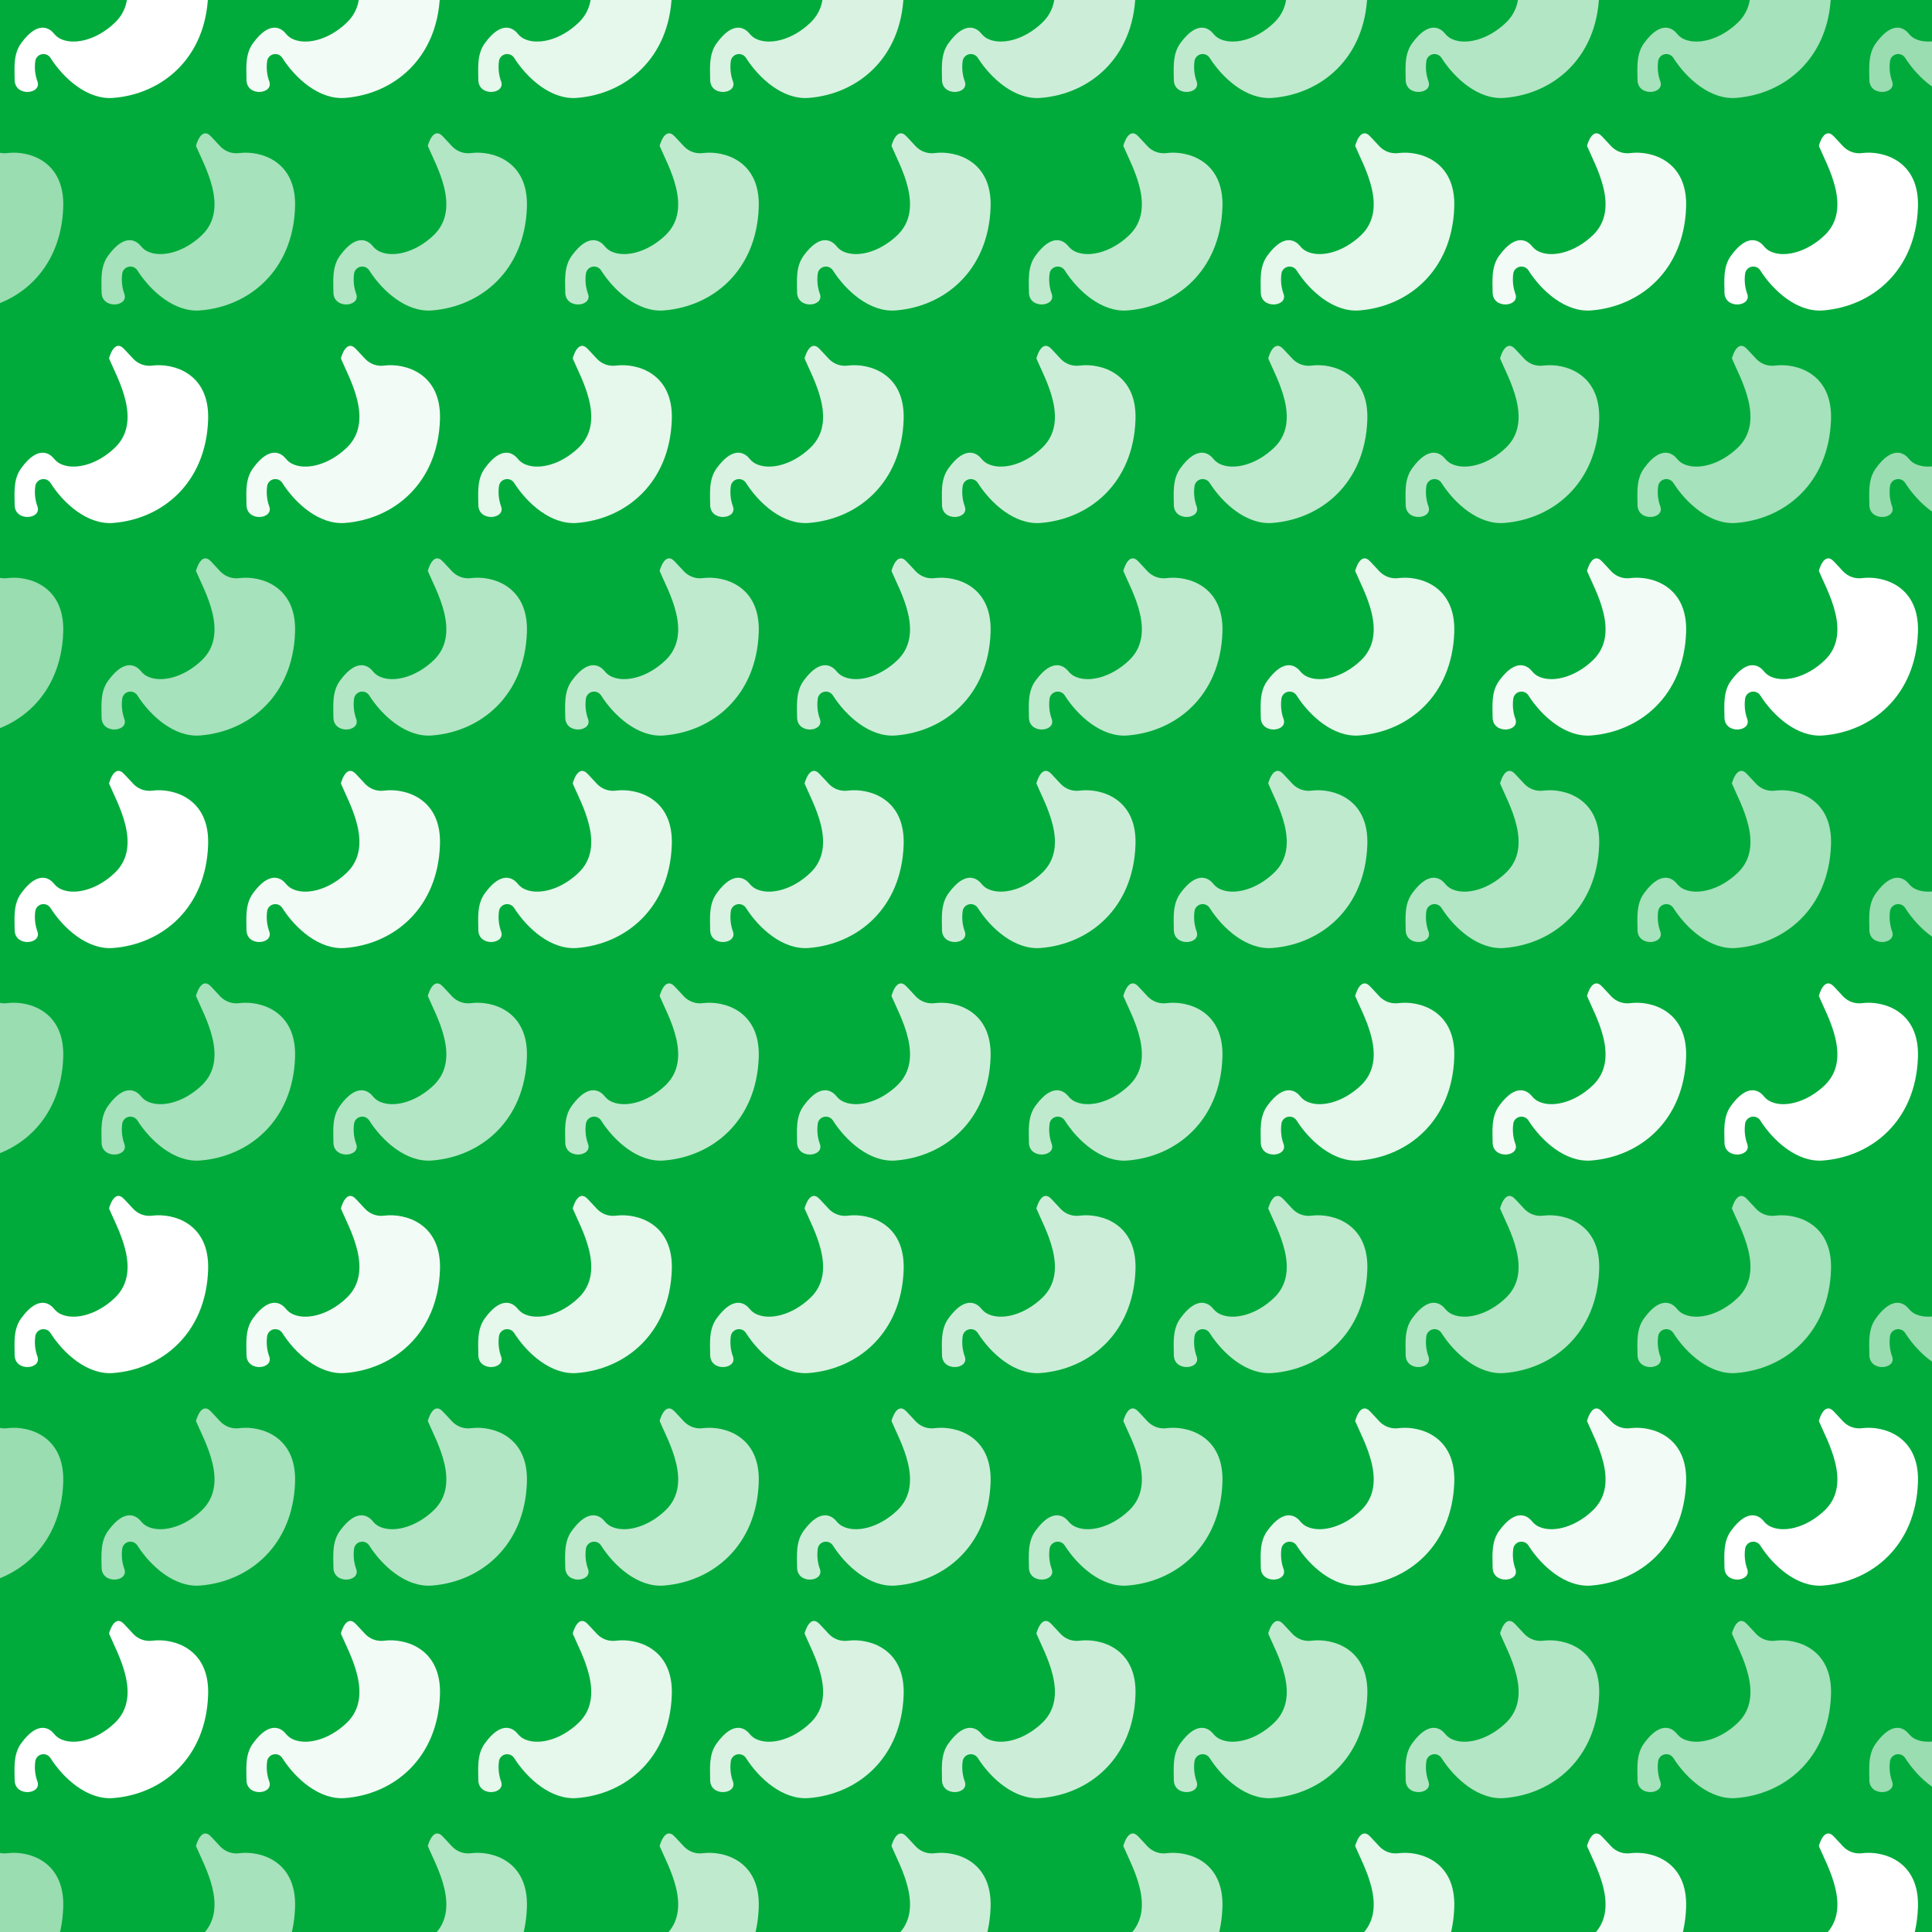 <svg xmlns="http://www.w3.org/2000/svg" fill="none" viewBox="0 0 2000 2000" height="2000" width="2000">
<rect x="0" y="0" width="2000" height="2000" fill="#333333" stroke="none"/>
<g clip-path="url(#clip0_2_7253)">
<rect fill="#00AB3B" height="2000" width="2000"></rect>
<path fill="white" d="M215.447 -5.293C213.122 60.174 167.87 97.426 117.106 101.366C90.374 103.417 65.642 80.998 52.227 59.897C50.37 56.996 46.962 55.486 43.568 56.06C40.175 56.635 37.452 59.183 36.65 62.535C35.474 69.991 36.247 77.626 38.894 84.694C42.91 97.719 15.154 100.356 15.154 82.561C15.154 71.164 13.366 56.348 21.967 44.625C39.984 19.91 51.935 30.07 55.626 34.466C57.179 36.472 59.086 38.178 61.252 39.497C75.024 47.377 99.61 42.134 119.106 23.313C147.675 -4.365 121.317 -48.732 112.862 -68.97C112.862 -68.97 118.162 -90.135 128.699 -78.494C131.512 -75.466 134.959 -71.705 138.195 -68.318C143.326 -63.028 150.679 -60.522 157.967 -61.578C178.634 -64.216 217.236 -54.186 215.447 -5.293Z"></path>
<g opacity="0.95">
<path fill="white" d="M455.447 -5.293C453.122 60.174 407.87 97.426 357.106 101.366C330.374 103.417 305.642 80.998 292.227 59.897C290.37 56.996 286.962 55.486 283.568 56.06C280.175 56.635 277.452 59.183 276.65 62.535C275.473 69.991 276.247 77.626 278.894 84.694C282.91 97.719 255.154 100.356 255.154 82.561C255.154 71.164 253.366 56.348 261.967 44.625C279.984 19.91 291.935 30.07 295.626 34.466C297.179 36.472 299.086 38.178 301.252 39.497C315.024 47.377 339.61 42.134 359.106 23.313C387.675 -4.365 361.317 -48.732 352.862 -68.97C352.862 -68.97 358.162 -90.135 368.699 -78.494C371.512 -75.466 374.959 -71.705 378.195 -68.318C383.326 -63.028 390.679 -60.522 397.967 -61.578C418.634 -64.216 457.236 -54.186 455.447 -5.293Z"></path>
</g>
<g opacity="0.9">
<path fill="white" d="M695.447 -5.293C693.122 60.174 647.87 97.426 597.106 101.366C570.374 103.417 545.642 80.998 532.227 59.897C530.37 56.996 526.962 55.486 523.568 56.06C520.175 56.635 517.452 59.183 516.65 62.535C515.473 69.991 516.247 77.626 518.894 84.694C522.91 97.719 495.154 100.356 495.154 82.561C495.154 71.164 493.366 56.348 501.967 44.625C519.984 19.91 531.935 30.07 535.626 34.466C537.179 36.472 539.086 38.178 541.252 39.497C555.024 47.377 579.61 42.134 599.106 23.313C627.675 -4.365 601.317 -48.732 592.862 -68.97C592.862 -68.97 598.162 -90.135 608.699 -78.494C611.512 -75.466 614.959 -71.705 618.195 -68.318C623.326 -63.028 630.679 -60.522 637.967 -61.578C658.634 -64.216 697.236 -54.186 695.447 -5.293Z"></path>
</g>
<g opacity="0.85">
<path fill="white" d="M935.447 -5.293C933.122 60.174 887.87 97.426 837.106 101.366C810.374 103.417 785.642 80.998 772.227 59.897C770.37 56.996 766.962 55.486 763.568 56.06C760.175 56.635 757.452 59.183 756.65 62.535C755.473 69.991 756.247 77.626 758.894 84.694C762.91 97.719 735.154 100.356 735.154 82.561C735.154 71.164 733.366 56.348 741.967 44.625C759.984 19.91 771.935 30.07 775.626 34.466C777.179 36.472 779.086 38.178 781.252 39.497C795.024 47.377 819.61 42.134 839.106 23.313C867.675 -4.365 841.317 -48.732 832.862 -68.97C832.862 -68.97 838.162 -90.135 848.699 -78.494C851.512 -75.466 854.959 -71.705 858.195 -68.318C863.326 -63.028 870.679 -60.522 877.967 -61.578C898.634 -64.216 937.236 -54.186 935.447 -5.293Z"></path>
</g>
<g opacity="0.8">
<path fill="white" d="M1175.45 -5.293C1173.12 60.174 1127.87 97.426 1077.11 101.366C1050.37 103.417 1025.64 80.998 1012.23 59.897C1010.37 56.996 1006.96 55.486 1003.57 56.06C1000.17 56.635 997.452 59.183 996.65 62.535C995.473 69.991 996.247 77.626 998.894 84.694C1002.91 97.719 975.154 100.356 975.154 82.561C975.154 71.164 973.366 56.348 981.967 44.625C999.984 19.91 1011.93 30.07 1015.63 34.466C1017.18 36.472 1019.09 38.178 1021.25 39.497C1035.02 47.377 1059.61 42.134 1079.11 23.313C1107.67 -4.365 1081.32 -48.732 1072.86 -68.97C1072.86 -68.97 1078.16 -90.135 1088.7 -78.494C1091.51 -75.466 1094.96 -71.705 1098.19 -68.318C1103.33 -63.028 1110.68 -60.522 1117.97 -61.578C1138.63 -64.216 1177.24 -54.186 1175.45 -5.293Z"></path>
</g>
<g opacity="0.75">
<path fill="white" d="M1415.45 -5.293C1413.12 60.174 1367.87 97.426 1317.11 101.366C1290.37 103.417 1265.64 80.998 1252.23 59.897C1250.37 56.996 1246.96 55.486 1243.57 56.06C1240.17 56.635 1237.45 59.183 1236.65 62.535C1235.47 69.991 1236.25 77.626 1238.89 84.694C1242.91 97.719 1215.15 100.356 1215.15 82.561C1215.15 71.164 1213.37 56.348 1221.97 44.625C1239.98 19.91 1251.93 30.07 1255.63 34.466C1257.18 36.472 1259.09 38.178 1261.25 39.497C1275.02 47.377 1299.61 42.134 1319.11 23.313C1347.67 -4.365 1321.32 -48.732 1312.86 -68.97C1312.86 -68.97 1318.16 -90.135 1328.7 -78.494C1331.51 -75.466 1334.96 -71.705 1338.19 -68.318C1343.33 -63.028 1350.68 -60.522 1357.97 -61.578C1378.63 -64.216 1417.24 -54.186 1415.45 -5.293Z"></path>
</g>
<g opacity="0.7">
<path fill="white" d="M1655.45 -5.293C1653.12 60.174 1607.87 97.426 1557.11 101.366C1530.37 103.417 1505.64 80.998 1492.23 59.897C1490.37 56.996 1486.96 55.486 1483.57 56.06C1480.17 56.635 1477.45 59.183 1476.65 62.535C1475.47 69.991 1476.25 77.626 1478.89 84.694C1482.91 97.719 1455.15 100.356 1455.15 82.561C1455.15 71.164 1453.37 56.348 1461.97 44.625C1479.98 19.91 1491.93 30.07 1495.63 34.466C1497.18 36.472 1499.09 38.178 1501.25 39.497C1515.02 47.377 1539.61 42.134 1559.11 23.313C1587.67 -4.365 1561.32 -48.732 1552.86 -68.97C1552.86 -68.97 1558.16 -90.135 1568.7 -78.494C1571.51 -75.466 1574.96 -71.705 1578.19 -68.318C1583.33 -63.028 1590.68 -60.522 1597.97 -61.578C1618.63 -64.216 1657.24 -54.186 1655.45 -5.293Z"></path>
</g>
<g opacity="0.65">
<path fill="white" d="M1895.45 -5.293C1893.12 60.174 1847.87 97.426 1797.11 101.366C1770.37 103.417 1745.64 80.998 1732.23 59.897C1730.37 56.996 1726.96 55.486 1723.57 56.06C1720.17 56.635 1717.45 59.183 1716.65 62.535C1715.47 69.991 1716.25 77.626 1718.89 84.694C1722.91 97.719 1695.15 100.356 1695.15 82.561C1695.15 71.164 1693.37 56.348 1701.97 44.625C1719.98 19.91 1731.93 30.07 1735.63 34.466C1737.18 36.472 1739.09 38.178 1741.25 39.497C1755.02 47.377 1779.61 42.134 1799.11 23.313C1827.67 -4.365 1801.32 -48.732 1792.86 -68.97C1792.86 -68.97 1798.16 -90.135 1808.7 -78.494C1811.51 -75.466 1814.96 -71.705 1818.19 -68.318C1823.33 -63.028 1830.68 -60.522 1837.97 -61.578C1858.63 -64.216 1897.24 -54.186 1895.45 -5.293Z"></path>
</g>
<g opacity="0.6">
<path fill="white" d="M2135.45 -5.293C2133.12 60.174 2087.87 97.426 2037.11 101.366C2010.37 103.417 1985.64 80.998 1972.23 59.897C1970.37 56.996 1966.96 55.486 1963.57 56.06C1960.17 56.635 1957.45 59.183 1956.65 62.535C1955.47 69.991 1956.25 77.626 1958.89 84.694C1962.91 97.719 1935.15 100.356 1935.15 82.561C1935.15 71.164 1933.37 56.348 1941.97 44.625C1959.98 19.91 1971.93 30.07 1975.63 34.466C1977.18 36.472 1979.09 38.178 1981.25 39.497C1995.02 47.377 2019.61 42.134 2039.11 23.313C2067.67 -4.365 2041.32 -48.732 2032.86 -68.97C2032.86 -68.97 2038.16 -90.135 2048.7 -78.494C2051.51 -75.466 2054.96 -71.705 2058.19 -68.318C2063.33 -63.028 2070.68 -60.522 2077.97 -61.578C2098.63 -64.216 2137.24 -54.186 2135.45 -5.293Z"></path>
</g>
<g opacity="0.6">
<path fill="white" d="M65.447 214.707C63.122 280.174 17.87 317.426 -32.895 321.366C-59.626 323.417 -84.358 300.998 -97.772 279.897C-99.63 276.996 -103.038 275.486 -106.432 276.06C-109.825 276.635 -112.548 279.183 -113.35 282.535C-114.527 289.991 -113.753 297.626 -111.106 304.694C-107.09 317.719 -134.846 320.356 -134.846 302.561C-134.846 291.164 -136.634 276.348 -128.033 264.625C-110.016 239.91 -98.065 250.07 -94.374 254.466C-92.821 256.473 -90.915 258.178 -88.748 259.497C-74.976 267.377 -50.39 262.134 -30.895 243.313C-2.325 215.635 -28.683 171.268 -37.138 151.03C-37.138 151.03 -31.837 129.865 -21.301 141.506C-18.488 144.534 -15.041 148.295 -11.805 151.682C-6.674 156.972 0.679 159.478 7.967 158.422C28.634 155.784 67.236 165.814 65.447 214.707Z"></path>
</g>
<g opacity="0.65">
<path fill="white" d="M305.447 214.707C303.122 280.174 257.87 317.426 207.106 321.366C180.374 323.417 155.642 300.998 142.227 279.897C140.37 276.996 136.962 275.486 133.568 276.06C130.175 276.635 127.452 279.183 126.65 282.535C125.473 289.991 126.247 297.626 128.894 304.694C132.91 317.719 105.154 320.356 105.154 302.561C105.154 291.164 103.366 276.348 111.967 264.625C129.984 239.91 141.935 250.07 145.626 254.466C147.179 256.473 149.086 258.178 151.252 259.497C165.024 267.377 189.61 262.134 209.106 243.313C237.675 215.635 211.317 171.268 202.862 151.03C202.862 151.03 208.162 129.865 218.699 141.506C221.512 144.534 224.959 148.295 228.195 151.682C233.326 156.972 240.679 159.478 247.967 158.422C268.634 155.784 307.236 165.814 305.447 214.707Z"></path>
</g>
<g opacity="0.7">
<path fill="white" d="M545.447 214.707C543.122 280.174 497.87 317.426 447.106 321.366C420.374 323.417 395.642 300.998 382.227 279.897C380.37 276.996 376.962 275.486 373.568 276.06C370.175 276.635 367.452 279.183 366.65 282.535C365.473 289.991 366.247 297.626 368.894 304.694C372.91 317.719 345.154 320.356 345.154 302.561C345.154 291.164 343.366 276.348 351.967 264.625C369.984 239.91 381.935 250.07 385.626 254.466C387.179 256.473 389.086 258.178 391.252 259.497C405.024 267.377 429.61 262.134 449.106 243.313C477.675 215.635 451.317 171.268 442.862 151.03C442.862 151.03 448.162 129.865 458.699 141.506C461.512 144.534 464.959 148.295 468.195 151.682C473.326 156.972 480.679 159.478 487.967 158.422C508.634 155.784 547.236 165.814 545.447 214.707Z"></path>
</g>
<g opacity="0.75">
<path fill="white" d="M785.447 214.707C783.122 280.174 737.87 317.426 687.106 321.366C660.374 323.417 635.642 300.998 622.227 279.897C620.37 276.996 616.962 275.486 613.568 276.06C610.175 276.635 607.452 279.183 606.65 282.535C605.473 289.991 606.247 297.626 608.894 304.694C612.91 317.719 585.154 320.356 585.154 302.561C585.154 291.164 583.366 276.348 591.967 264.625C609.984 239.91 621.935 250.07 625.626 254.466C627.179 256.473 629.086 258.178 631.252 259.497C645.024 267.377 669.61 262.134 689.106 243.313C717.675 215.635 691.317 171.268 682.862 151.03C682.862 151.03 688.162 129.865 698.699 141.506C701.512 144.534 704.959 148.295 708.195 151.682C713.326 156.972 720.679 159.478 727.967 158.422C748.634 155.784 787.236 165.814 785.447 214.707Z"></path>
</g>
<g opacity="0.8">
<path fill="white" d="M1025.45 214.707C1023.12 280.174 977.87 317.426 927.106 321.366C900.374 323.417 875.642 300.998 862.227 279.897C860.37 276.996 856.962 275.486 853.568 276.06C850.175 276.635 847.452 279.183 846.65 282.535C845.473 289.991 846.247 297.626 848.894 304.694C852.91 317.719 825.154 320.356 825.154 302.561C825.154 291.164 823.366 276.348 831.967 264.625C849.984 239.91 861.935 250.07 865.626 254.466C867.179 256.473 869.086 258.178 871.252 259.497C885.024 267.377 909.61 262.134 929.106 243.313C957.675 215.635 931.317 171.268 922.862 151.03C922.862 151.03 928.162 129.865 938.699 141.506C941.512 144.534 944.959 148.295 948.195 151.682C953.326 156.972 960.679 159.478 967.967 158.422C988.634 155.784 1027.24 165.814 1025.45 214.707Z"></path>
</g>
<g opacity="0.75">
<path fill="white" d="M1265.45 214.707C1263.12 280.174 1217.87 317.426 1167.11 321.366C1140.37 323.417 1115.64 300.998 1102.23 279.897C1100.37 276.996 1096.96 275.486 1093.57 276.06C1090.17 276.635 1087.45 279.183 1086.65 282.535C1085.47 289.991 1086.25 297.626 1088.89 304.694C1092.91 317.719 1065.15 320.356 1065.15 302.561C1065.15 291.164 1063.37 276.348 1071.97 264.625C1089.98 239.91 1101.93 250.07 1105.63 254.466C1107.18 256.473 1109.09 258.178 1111.25 259.497C1125.02 267.377 1149.61 262.134 1169.11 243.313C1197.67 215.635 1171.32 171.268 1162.86 151.03C1162.86 151.03 1168.16 129.865 1178.7 141.506C1181.51 144.534 1184.96 148.295 1188.19 151.682C1193.33 156.972 1200.68 159.478 1207.97 158.422C1228.63 155.784 1267.24 165.814 1265.45 214.707Z"></path>
</g>
<g opacity="0.9">
<path fill="white" d="M1505.45 214.707C1503.12 280.174 1457.87 317.426 1407.11 321.366C1380.37 323.417 1355.64 300.998 1342.23 279.897C1340.37 276.996 1336.96 275.486 1333.57 276.06C1330.17 276.635 1327.45 279.183 1326.65 282.535C1325.47 289.991 1326.25 297.626 1328.89 304.694C1332.91 317.719 1305.15 320.356 1305.15 302.561C1305.15 291.164 1303.37 276.348 1311.97 264.625C1329.98 239.91 1341.93 250.07 1345.63 254.466C1347.18 256.473 1349.09 258.178 1351.25 259.497C1365.02 267.377 1389.61 262.134 1409.11 243.313C1437.67 215.635 1411.32 171.268 1402.86 151.03C1402.86 151.03 1408.16 129.865 1418.7 141.506C1421.51 144.534 1424.96 148.295 1428.19 151.682C1433.33 156.972 1440.68 159.478 1447.97 158.422C1468.63 155.784 1507.24 165.814 1505.45 214.707Z"></path>
</g>
<g opacity="0.95">
<path fill="white" d="M1745.45 214.707C1743.12 280.174 1697.87 317.426 1647.11 321.366C1620.37 323.417 1595.64 300.998 1582.23 279.897C1580.37 276.996 1576.96 275.486 1573.57 276.06C1570.17 276.635 1567.45 279.183 1566.65 282.535C1565.47 289.991 1566.25 297.626 1568.89 304.694C1572.91 317.719 1545.15 320.356 1545.15 302.561C1545.15 291.164 1543.37 276.348 1551.97 264.625C1569.98 239.91 1581.93 250.07 1585.63 254.466C1587.18 256.473 1589.09 258.178 1591.25 259.497C1605.02 267.377 1629.61 262.134 1649.11 243.313C1677.67 215.635 1651.32 171.268 1642.86 151.03C1642.86 151.03 1648.16 129.865 1658.7 141.506C1661.51 144.534 1664.96 148.295 1668.19 151.682C1673.33 156.972 1680.68 159.478 1687.97 158.422C1708.63 155.784 1747.24 165.814 1745.45 214.707Z"></path>
</g>
<path fill="white" d="M1985.45 214.707C1983.12 280.174 1937.87 317.426 1887.11 321.366C1860.37 323.417 1835.64 300.998 1822.23 279.897C1820.37 276.996 1816.96 275.486 1813.57 276.06C1810.17 276.635 1807.45 279.183 1806.65 282.535C1805.47 289.991 1806.25 297.626 1808.89 304.694C1812.91 317.719 1785.15 320.356 1785.15 302.561C1785.15 291.164 1783.37 276.348 1791.97 264.625C1809.98 239.91 1821.93 250.07 1825.63 254.466C1827.18 256.473 1829.09 258.178 1831.25 259.497C1845.02 267.377 1869.61 262.134 1889.11 243.313C1917.67 215.635 1891.32 171.268 1882.86 151.03C1882.86 151.03 1888.16 129.865 1898.7 141.506C1901.51 144.534 1904.96 148.295 1908.19 151.682C1913.33 156.972 1920.68 159.478 1927.97 158.422C1948.63 155.784 1987.24 165.814 1985.45 214.707Z"></path>
<path fill="white" d="M215.447 434.707C213.122 500.174 167.87 537.426 117.106 541.366C90.374 543.417 65.642 520.998 52.227 499.897C50.37 496.996 46.962 495.486 43.568 496.06C40.175 496.635 37.452 499.183 36.65 502.535C35.474 509.991 36.247 517.626 38.894 524.694C42.91 537.719 15.154 540.357 15.154 522.561C15.154 511.164 13.366 496.348 21.967 484.625C39.984 459.91 51.935 470.07 55.626 474.466C57.179 476.473 59.086 478.178 61.252 479.497C75.024 487.377 99.61 482.134 119.106 463.313C147.675 435.635 121.317 391.268 112.862 371.031C112.862 371.031 118.162 349.865 128.699 361.506C131.512 364.534 134.959 368.295 138.195 371.682C143.326 376.972 150.679 379.478 157.967 378.422C178.634 375.785 217.236 385.814 215.447 434.707Z"></path>
<g opacity="0.95">
<path fill="white" d="M455.447 434.707C453.122 500.174 407.87 537.426 357.106 541.366C330.374 543.417 305.642 520.998 292.227 499.897C290.37 496.996 286.962 495.486 283.568 496.06C280.175 496.635 277.452 499.183 276.65 502.535C275.473 509.991 276.247 517.626 278.894 524.694C282.91 537.719 255.154 540.357 255.154 522.561C255.154 511.164 253.366 496.348 261.967 484.625C279.984 459.91 291.935 470.07 295.626 474.466C297.179 476.473 299.086 478.178 301.252 479.497C315.024 487.377 339.61 482.134 359.106 463.313C387.675 435.635 361.317 391.268 352.862 371.031C352.862 371.031 358.162 349.865 368.699 361.506C371.512 364.534 374.959 368.295 378.195 371.682C383.326 376.972 390.679 379.478 397.967 378.422C418.634 375.785 457.236 385.814 455.447 434.707Z"></path>
</g>
<g opacity="0.9">
<path fill="white" d="M695.447 434.707C693.122 500.174 647.87 537.426 597.106 541.366C570.374 543.417 545.642 520.998 532.227 499.897C530.37 496.996 526.962 495.486 523.568 496.06C520.175 496.635 517.452 499.183 516.65 502.535C515.473 509.991 516.247 517.626 518.894 524.694C522.91 537.719 495.154 540.357 495.154 522.561C495.154 511.164 493.366 496.348 501.967 484.625C519.984 459.91 531.935 470.07 535.626 474.466C537.179 476.473 539.086 478.178 541.252 479.497C555.024 487.377 579.61 482.134 599.106 463.313C627.675 435.635 601.317 391.268 592.862 371.031C592.862 371.031 598.162 349.865 608.699 361.506C611.512 364.534 614.959 368.295 618.195 371.682C623.326 376.972 630.679 379.478 637.967 378.422C658.634 375.785 697.236 385.814 695.447 434.707Z"></path>
</g>
<g opacity="0.85">
<path fill="white" d="M935.447 434.707C933.122 500.174 887.87 537.426 837.106 541.366C810.374 543.417 785.642 520.998 772.227 499.897C770.37 496.996 766.962 495.486 763.568 496.06C760.175 496.635 757.452 499.183 756.65 502.535C755.473 509.991 756.247 517.626 758.894 524.694C762.91 537.719 735.154 540.357 735.154 522.561C735.154 511.164 733.366 496.348 741.967 484.625C759.984 459.91 771.935 470.07 775.626 474.466C777.179 476.473 779.086 478.178 781.252 479.497C795.024 487.377 819.61 482.134 839.106 463.313C867.675 435.635 841.317 391.268 832.862 371.031C832.862 371.031 838.162 349.865 848.699 361.506C851.512 364.534 854.959 368.295 858.195 371.682C863.326 376.972 870.679 379.478 877.967 378.422C898.634 375.785 937.236 385.814 935.447 434.707Z"></path>
</g>
<g opacity="0.8">
<path fill="white" d="M1175.45 434.707C1173.12 500.174 1127.87 537.426 1077.11 541.366C1050.37 543.417 1025.64 520.998 1012.23 499.897C1010.37 496.996 1006.96 495.486 1003.57 496.06C1000.17 496.635 997.452 499.183 996.65 502.535C995.473 509.991 996.247 517.626 998.894 524.694C1002.91 537.719 975.154 540.357 975.154 522.561C975.154 511.164 973.366 496.348 981.967 484.625C999.984 459.91 1011.93 470.07 1015.63 474.466C1017.18 476.473 1019.09 478.178 1021.25 479.497C1035.02 487.377 1059.61 482.134 1079.11 463.313C1107.67 435.635 1081.32 391.268 1072.86 371.031C1072.86 371.031 1078.16 349.865 1088.7 361.506C1091.51 364.534 1094.96 368.295 1098.19 371.682C1103.33 376.972 1110.68 379.478 1117.97 378.422C1138.63 375.785 1177.24 385.814 1175.45 434.707Z"></path>
</g>
<g opacity="0.75">
<path fill="white" d="M1415.45 434.707C1413.12 500.174 1367.87 537.426 1317.11 541.366C1290.37 543.417 1265.64 520.998 1252.23 499.897C1250.37 496.996 1246.96 495.486 1243.57 496.06C1240.17 496.635 1237.45 499.183 1236.65 502.535C1235.47 509.991 1236.25 517.626 1238.89 524.694C1242.91 537.719 1215.15 540.357 1215.15 522.561C1215.15 511.164 1213.37 496.348 1221.97 484.625C1239.98 459.91 1251.93 470.07 1255.63 474.466C1257.18 476.473 1259.09 478.178 1261.25 479.497C1275.02 487.377 1299.61 482.134 1319.11 463.313C1347.67 435.635 1321.32 391.268 1312.86 371.031C1312.86 371.031 1318.16 349.865 1328.7 361.506C1331.51 364.534 1334.96 368.295 1338.19 371.682C1343.33 376.972 1350.68 379.478 1357.97 378.422C1378.63 375.785 1417.24 385.814 1415.45 434.707Z"></path>
</g>
<g opacity="0.7">
<path fill="white" d="M1655.45 434.707C1653.12 500.174 1607.87 537.426 1557.11 541.366C1530.37 543.417 1505.64 520.998 1492.23 499.897C1490.37 496.996 1486.96 495.486 1483.57 496.06C1480.17 496.635 1477.45 499.183 1476.65 502.535C1475.47 509.991 1476.25 517.626 1478.89 524.694C1482.91 537.719 1455.15 540.357 1455.15 522.561C1455.15 511.164 1453.37 496.348 1461.97 484.625C1479.98 459.91 1491.93 470.07 1495.63 474.466C1497.18 476.473 1499.09 478.178 1501.25 479.497C1515.02 487.377 1539.61 482.134 1559.11 463.313C1587.67 435.635 1561.32 391.268 1552.86 371.031C1552.86 371.031 1558.16 349.865 1568.7 361.506C1571.51 364.534 1574.96 368.295 1578.19 371.682C1583.33 376.972 1590.68 379.478 1597.97 378.422C1618.63 375.785 1657.24 385.814 1655.45 434.707Z"></path>
</g>
<g opacity="0.65">
<path fill="white" d="M1895.45 434.707C1893.12 500.174 1847.87 537.426 1797.11 541.366C1770.37 543.417 1745.64 520.998 1732.23 499.897C1730.37 496.996 1726.96 495.486 1723.57 496.06C1720.17 496.635 1717.45 499.183 1716.65 502.535C1715.47 509.991 1716.25 517.626 1718.89 524.694C1722.91 537.719 1695.15 540.357 1695.15 522.561C1695.15 511.164 1693.37 496.348 1701.97 484.625C1719.98 459.91 1731.93 470.07 1735.63 474.466C1737.18 476.473 1739.09 478.178 1741.25 479.497C1755.02 487.377 1779.61 482.134 1799.11 463.313C1827.67 435.635 1801.32 391.268 1792.86 371.031C1792.86 371.031 1798.16 349.865 1808.7 361.506C1811.51 364.534 1814.96 368.295 1818.19 371.682C1823.33 376.972 1830.68 379.478 1837.97 378.422C1858.63 375.785 1897.24 385.814 1895.45 434.707Z"></path>
</g>
<g opacity="0.6">
<path fill="white" d="M2135.45 434.707C2133.12 500.174 2087.87 537.426 2037.11 541.366C2010.37 543.417 1985.64 520.998 1972.23 499.897C1970.37 496.996 1966.96 495.486 1963.57 496.06C1960.17 496.635 1957.45 499.183 1956.65 502.535C1955.47 509.991 1956.25 517.626 1958.89 524.694C1962.91 537.719 1935.15 540.357 1935.15 522.561C1935.15 511.164 1933.37 496.348 1941.97 484.625C1959.98 459.91 1971.93 470.07 1975.63 474.466C1977.18 476.473 1979.09 478.178 1981.25 479.497C1995.02 487.377 2019.61 482.134 2039.11 463.313C2067.67 435.635 2041.32 391.268 2032.86 371.031C2032.86 371.031 2038.16 349.865 2048.7 361.506C2051.51 364.534 2054.96 368.295 2058.19 371.682C2063.33 376.972 2070.68 379.478 2077.97 378.422C2098.63 375.785 2137.24 385.814 2135.45 434.707Z"></path>
</g>
<g opacity="0.6">
<path fill="white" d="M65.447 654.707C63.122 720.174 17.87 757.426 -32.895 761.366C-59.626 763.417 -84.358 740.998 -97.772 719.897C-99.63 716.996 -103.038 715.486 -106.432 716.06C-109.825 716.635 -112.548 719.183 -113.35 722.535C-114.527 729.991 -113.753 737.626 -111.106 744.694C-107.09 757.719 -134.846 760.357 -134.846 742.561C-134.846 731.164 -136.634 716.348 -128.033 704.625C-110.016 679.91 -98.065 690.07 -94.374 694.466C-92.821 696.473 -90.915 698.178 -88.748 699.497C-74.976 707.377 -50.39 702.134 -30.895 683.313C-2.325 655.635 -28.683 611.268 -37.138 591.031C-37.138 591.031 -31.837 569.865 -21.301 581.506C-18.488 584.534 -15.041 588.295 -11.805 591.682C-6.674 596.972 0.679 599.478 7.967 598.422C28.634 595.785 67.236 605.814 65.447 654.707Z"></path>
</g>
<g opacity="0.65">
<path fill="white" d="M305.447 654.707C303.122 720.174 257.87 757.426 207.106 761.366C180.374 763.417 155.642 740.998 142.227 719.897C140.37 716.996 136.962 715.486 133.568 716.06C130.175 716.635 127.452 719.183 126.65 722.535C125.473 729.991 126.247 737.626 128.894 744.694C132.91 757.719 105.154 760.357 105.154 742.561C105.154 731.164 103.366 716.348 111.967 704.625C129.984 679.91 141.935 690.07 145.626 694.466C147.179 696.473 149.086 698.178 151.252 699.497C165.024 707.377 189.61 702.134 209.106 683.313C237.675 655.635 211.317 611.268 202.862 591.031C202.862 591.031 208.162 569.865 218.699 581.506C221.512 584.534 224.959 588.295 228.195 591.682C233.326 596.972 240.679 599.478 247.967 598.422C268.634 595.785 307.236 605.814 305.447 654.707Z"></path>
</g>
<g opacity="0.7">
<path fill="white" d="M545.447 654.707C543.122 720.174 497.87 757.426 447.106 761.366C420.374 763.417 395.642 740.998 382.227 719.897C380.37 716.996 376.962 715.486 373.568 716.06C370.175 716.635 367.452 719.183 366.65 722.535C365.473 729.991 366.247 737.626 368.894 744.694C372.91 757.719 345.154 760.357 345.154 742.561C345.154 731.164 343.366 716.348 351.967 704.625C369.984 679.91 381.935 690.07 385.626 694.466C387.179 696.473 389.086 698.178 391.252 699.497C405.024 707.377 429.61 702.134 449.106 683.313C477.675 655.635 451.317 611.268 442.862 591.031C442.862 591.031 448.162 569.865 458.699 581.506C461.512 584.534 464.959 588.295 468.195 591.682C473.326 596.972 480.679 599.478 487.967 598.422C508.634 595.785 547.236 605.814 545.447 654.707Z"></path>
</g>
<g opacity="0.75">
<path fill="white" d="M785.447 654.707C783.122 720.174 737.87 757.426 687.106 761.366C660.374 763.417 635.642 740.998 622.227 719.897C620.37 716.996 616.962 715.486 613.568 716.06C610.175 716.635 607.452 719.183 606.65 722.535C605.473 729.991 606.247 737.626 608.894 744.694C612.91 757.719 585.154 760.357 585.154 742.561C585.154 731.164 583.366 716.348 591.967 704.625C609.984 679.91 621.935 690.07 625.626 694.466C627.179 696.473 629.086 698.178 631.252 699.497C645.024 707.377 669.61 702.134 689.106 683.313C717.675 655.635 691.317 611.268 682.862 591.031C682.862 591.031 688.162 569.865 698.699 581.506C701.512 584.534 704.959 588.295 708.195 591.682C713.326 596.972 720.679 599.478 727.967 598.422C748.634 595.785 787.236 605.814 785.447 654.707Z"></path>
</g>
<g opacity="0.8">
<path fill="white" d="M1025.45 654.707C1023.12 720.174 977.87 757.426 927.106 761.366C900.374 763.417 875.642 740.998 862.227 719.897C860.37 716.996 856.962 715.486 853.568 716.06C850.175 716.635 847.452 719.183 846.65 722.535C845.473 729.991 846.247 737.626 848.894 744.694C852.91 757.719 825.154 760.357 825.154 742.561C825.154 731.164 823.366 716.348 831.967 704.625C849.984 679.91 861.935 690.07 865.626 694.466C867.179 696.473 869.086 698.178 871.252 699.497C885.024 707.377 909.61 702.134 929.106 683.313C957.675 655.635 931.317 611.268 922.862 591.031C922.862 591.031 928.162 569.865 938.699 581.506C941.512 584.534 944.959 588.295 948.195 591.682C953.326 596.972 960.679 599.478 967.967 598.422C988.634 595.785 1027.24 605.814 1025.45 654.707Z"></path>
</g>
<g opacity="0.75">
<path fill="white" d="M1265.45 654.707C1263.12 720.174 1217.87 757.426 1167.11 761.366C1140.37 763.417 1115.64 740.998 1102.23 719.897C1100.37 716.996 1096.96 715.486 1093.57 716.06C1090.17 716.635 1087.45 719.183 1086.65 722.535C1085.47 729.991 1086.25 737.626 1088.89 744.694C1092.91 757.719 1065.15 760.357 1065.15 742.561C1065.15 731.164 1063.37 716.348 1071.97 704.625C1089.98 679.91 1101.93 690.07 1105.63 694.466C1107.18 696.473 1109.09 698.178 1111.25 699.497C1125.02 707.377 1149.61 702.134 1169.11 683.313C1197.67 655.635 1171.32 611.268 1162.86 591.031C1162.86 591.031 1168.16 569.865 1178.7 581.506C1181.51 584.534 1184.96 588.295 1188.19 591.682C1193.33 596.972 1200.68 599.478 1207.97 598.422C1228.63 595.785 1267.24 605.814 1265.45 654.707Z"></path>
</g>
<g opacity="0.9">
<path fill="white" d="M1505.45 654.707C1503.12 720.174 1457.87 757.426 1407.11 761.366C1380.37 763.417 1355.64 740.998 1342.23 719.897C1340.37 716.996 1336.96 715.486 1333.57 716.06C1330.17 716.635 1327.45 719.183 1326.65 722.535C1325.47 729.991 1326.25 737.626 1328.89 744.694C1332.91 757.719 1305.15 760.357 1305.15 742.561C1305.15 731.164 1303.37 716.348 1311.97 704.625C1329.98 679.91 1341.93 690.07 1345.63 694.466C1347.18 696.473 1349.09 698.178 1351.25 699.497C1365.02 707.377 1389.61 702.134 1409.11 683.313C1437.67 655.635 1411.32 611.268 1402.86 591.031C1402.86 591.031 1408.16 569.865 1418.7 581.506C1421.51 584.534 1424.96 588.295 1428.19 591.682C1433.33 596.972 1440.68 599.478 1447.97 598.422C1468.63 595.785 1507.24 605.814 1505.45 654.707Z"></path>
</g>
<g opacity="0.95">
<path fill="white" d="M1745.45 654.707C1743.12 720.174 1697.87 757.426 1647.11 761.366C1620.37 763.417 1595.64 740.998 1582.23 719.897C1580.37 716.996 1576.96 715.486 1573.57 716.06C1570.17 716.635 1567.45 719.183 1566.65 722.535C1565.47 729.991 1566.25 737.626 1568.89 744.694C1572.91 757.719 1545.15 760.357 1545.15 742.561C1545.15 731.164 1543.37 716.348 1551.97 704.625C1569.98 679.91 1581.93 690.07 1585.63 694.466C1587.18 696.473 1589.09 698.178 1591.25 699.497C1605.02 707.377 1629.61 702.134 1649.11 683.313C1677.67 655.635 1651.32 611.268 1642.86 591.031C1642.86 591.031 1648.16 569.865 1658.7 581.506C1661.51 584.534 1664.96 588.295 1668.19 591.682C1673.33 596.972 1680.68 599.478 1687.97 598.422C1708.63 595.785 1747.24 605.814 1745.45 654.707Z"></path>
</g>
<path fill="white" d="M1985.45 654.707C1983.12 720.174 1937.87 757.426 1887.11 761.366C1860.37 763.417 1835.64 740.998 1822.23 719.897C1820.37 716.996 1816.96 715.486 1813.57 716.06C1810.17 716.635 1807.45 719.183 1806.65 722.535C1805.47 729.991 1806.25 737.626 1808.89 744.694C1812.91 757.719 1785.15 760.357 1785.15 742.561C1785.15 731.164 1783.37 716.348 1791.97 704.625C1809.98 679.91 1821.93 690.07 1825.63 694.466C1827.18 696.473 1829.09 698.178 1831.25 699.497C1845.02 707.377 1869.61 702.134 1889.11 683.313C1917.67 655.635 1891.32 611.268 1882.86 591.031C1882.86 591.031 1888.16 569.865 1898.7 581.506C1901.51 584.534 1904.96 588.295 1908.19 591.682C1913.33 596.972 1920.68 599.478 1927.97 598.422C1948.63 595.785 1987.24 605.814 1985.45 654.707Z"></path>
<path fill="white" d="M215.447 874.707C213.122 940.174 167.87 977.426 117.106 981.366C90.374 983.417 65.642 960.998 52.227 939.897C50.37 936.996 46.962 935.486 43.568 936.06C40.175 936.635 37.452 939.183 36.65 942.535C35.474 949.991 36.247 957.626 38.894 964.694C42.91 977.719 15.154 980.357 15.154 962.561C15.154 951.164 13.366 936.348 21.967 924.625C39.984 899.91 51.935 910.07 55.626 914.466C57.179 916.473 59.086 918.178 61.252 919.497C75.024 927.377 99.61 922.134 119.106 903.313C147.675 875.635 121.317 831.268 112.862 811.031C112.862 811.031 118.162 789.865 128.699 801.506C131.512 804.534 134.959 808.295 138.195 811.682C143.326 816.972 150.679 819.478 157.967 818.422C178.634 815.785 217.236 825.814 215.447 874.707Z"></path>
<g opacity="0.95">
<path fill="white" d="M455.447 874.707C453.122 940.174 407.87 977.426 357.106 981.366C330.374 983.417 305.642 960.998 292.227 939.897C290.37 936.996 286.962 935.486 283.568 936.06C280.175 936.635 277.452 939.183 276.65 942.535C275.473 949.991 276.247 957.626 278.894 964.694C282.91 977.719 255.154 980.357 255.154 962.561C255.154 951.164 253.366 936.348 261.967 924.625C279.984 899.91 291.935 910.07 295.626 914.466C297.179 916.473 299.086 918.178 301.252 919.497C315.024 927.377 339.61 922.134 359.106 903.313C387.675 875.635 361.317 831.268 352.862 811.031C352.862 811.031 358.162 789.865 368.699 801.506C371.512 804.534 374.959 808.295 378.195 811.682C383.326 816.972 390.679 819.478 397.967 818.422C418.634 815.785 457.236 825.814 455.447 874.707Z"></path>
</g>
<g opacity="0.9">
<path fill="white" d="M695.447 874.707C693.122 940.174 647.87 977.426 597.106 981.366C570.374 983.417 545.642 960.998 532.227 939.897C530.37 936.996 526.962 935.486 523.568 936.06C520.175 936.635 517.452 939.183 516.65 942.535C515.473 949.991 516.247 957.626 518.894 964.694C522.91 977.719 495.154 980.357 495.154 962.561C495.154 951.164 493.366 936.348 501.967 924.625C519.984 899.91 531.935 910.07 535.626 914.466C537.179 916.473 539.086 918.178 541.252 919.497C555.024 927.377 579.61 922.134 599.106 903.313C627.675 875.635 601.317 831.268 592.862 811.031C592.862 811.031 598.162 789.865 608.699 801.506C611.512 804.534 614.959 808.295 618.195 811.682C623.326 816.972 630.679 819.478 637.967 818.422C658.634 815.785 697.236 825.814 695.447 874.707Z"></path>
</g>
<g opacity="0.85">
<path fill="white" d="M935.447 874.707C933.122 940.174 887.87 977.426 837.106 981.366C810.374 983.417 785.642 960.998 772.227 939.897C770.37 936.996 766.962 935.486 763.568 936.06C760.175 936.635 757.452 939.183 756.65 942.535C755.473 949.991 756.247 957.626 758.894 964.694C762.91 977.719 735.154 980.357 735.154 962.561C735.154 951.164 733.366 936.348 741.967 924.625C759.984 899.91 771.935 910.07 775.626 914.466C777.179 916.473 779.086 918.178 781.252 919.497C795.024 927.377 819.61 922.134 839.106 903.313C867.675 875.635 841.317 831.268 832.862 811.031C832.862 811.031 838.162 789.865 848.699 801.506C851.512 804.534 854.959 808.295 858.195 811.682C863.326 816.972 870.679 819.478 877.967 818.422C898.634 815.785 937.236 825.814 935.447 874.707Z"></path>
</g>
<g opacity="0.8">
<path fill="white" d="M1175.45 874.707C1173.12 940.174 1127.87 977.426 1077.11 981.366C1050.37 983.417 1025.64 960.998 1012.23 939.897C1010.37 936.996 1006.96 935.486 1003.57 936.06C1000.17 936.635 997.452 939.183 996.65 942.535C995.473 949.991 996.247 957.626 998.894 964.694C1002.91 977.719 975.154 980.357 975.154 962.561C975.154 951.164 973.366 936.348 981.967 924.625C999.984 899.91 1011.93 910.07 1015.63 914.466C1017.18 916.473 1019.09 918.178 1021.25 919.497C1035.02 927.377 1059.61 922.134 1079.11 903.313C1107.67 875.635 1081.32 831.268 1072.86 811.031C1072.86 811.031 1078.16 789.865 1088.7 801.506C1091.51 804.534 1094.96 808.295 1098.19 811.682C1103.33 816.972 1110.68 819.478 1117.97 818.422C1138.63 815.785 1177.24 825.814 1175.45 874.707Z"></path>
</g>
<g opacity="0.75">
<path fill="white" d="M1415.45 874.707C1413.12 940.174 1367.87 977.426 1317.11 981.366C1290.37 983.417 1265.64 960.998 1252.23 939.897C1250.37 936.996 1246.96 935.486 1243.57 936.06C1240.17 936.635 1237.45 939.183 1236.65 942.535C1235.47 949.991 1236.25 957.626 1238.89 964.694C1242.91 977.719 1215.15 980.357 1215.15 962.561C1215.15 951.164 1213.37 936.348 1221.97 924.625C1239.98 899.91 1251.93 910.07 1255.63 914.466C1257.18 916.473 1259.09 918.178 1261.25 919.497C1275.02 927.377 1299.61 922.134 1319.11 903.313C1347.67 875.635 1321.32 831.268 1312.86 811.031C1312.86 811.031 1318.16 789.865 1328.7 801.506C1331.51 804.534 1334.96 808.295 1338.19 811.682C1343.33 816.972 1350.68 819.478 1357.97 818.422C1378.63 815.785 1417.24 825.814 1415.45 874.707Z"></path>
</g>
<g opacity="0.7">
<path fill="white" d="M1655.45 874.707C1653.12 940.174 1607.87 977.426 1557.11 981.366C1530.37 983.417 1505.64 960.998 1492.23 939.897C1490.37 936.996 1486.96 935.486 1483.57 936.06C1480.17 936.635 1477.45 939.183 1476.65 942.535C1475.47 949.991 1476.25 957.626 1478.89 964.694C1482.91 977.719 1455.15 980.357 1455.15 962.561C1455.15 951.164 1453.37 936.348 1461.97 924.625C1479.98 899.91 1491.93 910.07 1495.63 914.466C1497.18 916.473 1499.09 918.178 1501.25 919.497C1515.02 927.377 1539.61 922.134 1559.11 903.313C1587.67 875.635 1561.32 831.268 1552.86 811.031C1552.86 811.031 1558.16 789.865 1568.7 801.506C1571.51 804.534 1574.96 808.295 1578.19 811.682C1583.33 816.972 1590.68 819.478 1597.97 818.422C1618.63 815.785 1657.24 825.814 1655.45 874.707Z"></path>
</g>
<g opacity="0.65">
<path fill="white" d="M1895.45 874.707C1893.12 940.174 1847.87 977.426 1797.11 981.366C1770.37 983.417 1745.64 960.998 1732.23 939.897C1730.37 936.996 1726.96 935.486 1723.57 936.06C1720.17 936.635 1717.45 939.183 1716.65 942.535C1715.47 949.991 1716.25 957.626 1718.89 964.694C1722.91 977.719 1695.15 980.357 1695.15 962.561C1695.15 951.164 1693.37 936.348 1701.97 924.625C1719.98 899.91 1731.93 910.07 1735.63 914.466C1737.18 916.473 1739.09 918.178 1741.25 919.497C1755.02 927.377 1779.61 922.134 1799.11 903.313C1827.67 875.635 1801.32 831.268 1792.86 811.031C1792.86 811.031 1798.16 789.865 1808.7 801.506C1811.51 804.534 1814.96 808.295 1818.19 811.682C1823.33 816.972 1830.68 819.478 1837.97 818.422C1858.63 815.785 1897.24 825.814 1895.45 874.707Z"></path>
</g>
<g opacity="0.6">
<path fill="white" d="M2135.45 874.707C2133.12 940.174 2087.87 977.426 2037.11 981.366C2010.37 983.417 1985.64 960.998 1972.23 939.897C1970.37 936.996 1966.96 935.486 1963.57 936.06C1960.17 936.635 1957.45 939.183 1956.65 942.535C1955.47 949.991 1956.25 957.626 1958.89 964.694C1962.91 977.719 1935.15 980.357 1935.15 962.561C1935.15 951.164 1933.37 936.348 1941.97 924.625C1959.98 899.91 1971.93 910.07 1975.63 914.466C1977.18 916.473 1979.09 918.178 1981.25 919.497C1995.02 927.377 2019.61 922.134 2039.11 903.313C2067.67 875.635 2041.32 831.268 2032.86 811.031C2032.86 811.031 2038.16 789.865 2048.7 801.506C2051.51 804.534 2054.96 808.295 2058.19 811.682C2063.33 816.972 2070.68 819.478 2077.97 818.422C2098.63 815.785 2137.24 825.814 2135.45 874.707Z"></path>
</g>
<g opacity="0.6">
<path fill="white" d="M65.447 1094.71C63.122 1160.17 17.87 1197.43 -32.895 1201.37C-59.626 1203.42 -84.358 1181 -97.772 1159.9C-99.63 1157 -103.038 1155.49 -106.432 1156.06C-109.825 1156.64 -112.548 1159.18 -113.35 1162.53C-114.527 1169.99 -113.753 1177.63 -111.106 1184.69C-107.09 1197.72 -134.846 1200.36 -134.846 1182.56C-134.846 1171.16 -136.634 1156.35 -128.033 1144.63C-110.016 1119.91 -98.065 1130.07 -94.374 1134.47C-92.821 1136.47 -90.915 1138.18 -88.748 1139.5C-74.976 1147.38 -50.39 1142.13 -30.895 1123.31C-2.325 1095.63 -28.683 1051.27 -37.138 1031.03C-37.138 1031.03 -31.837 1009.86 -21.301 1021.51C-18.488 1024.53 -15.041 1028.3 -11.805 1031.68C-6.674 1036.97 0.679 1039.48 7.967 1038.42C28.634 1035.78 67.236 1045.81 65.447 1094.71Z"></path>
</g>
<g opacity="0.65">
<path fill="white" d="M305.447 1094.71C303.122 1160.17 257.87 1197.43 207.106 1201.37C180.374 1203.42 155.642 1181 142.227 1159.9C140.37 1157 136.962 1155.49 133.568 1156.06C130.175 1156.64 127.452 1159.18 126.65 1162.53C125.473 1169.99 126.247 1177.63 128.894 1184.69C132.91 1197.72 105.154 1200.36 105.154 1182.56C105.154 1171.16 103.366 1156.35 111.967 1144.63C129.984 1119.91 141.935 1130.07 145.626 1134.47C147.179 1136.47 149.086 1138.18 151.252 1139.5C165.024 1147.38 189.61 1142.13 209.106 1123.31C237.675 1095.63 211.317 1051.27 202.862 1031.03C202.862 1031.03 208.162 1009.86 218.699 1021.51C221.512 1024.53 224.959 1028.3 228.195 1031.68C233.326 1036.97 240.679 1039.48 247.967 1038.42C268.634 1035.78 307.236 1045.81 305.447 1094.71Z"></path>
</g>
<g opacity="0.7">
<path fill="white" d="M545.447 1094.71C543.122 1160.17 497.87 1197.43 447.106 1201.37C420.374 1203.42 395.642 1181 382.227 1159.9C380.37 1157 376.962 1155.49 373.568 1156.06C370.175 1156.64 367.452 1159.18 366.65 1162.53C365.473 1169.99 366.247 1177.63 368.894 1184.69C372.91 1197.72 345.154 1200.36 345.154 1182.56C345.154 1171.16 343.366 1156.35 351.967 1144.63C369.984 1119.91 381.935 1130.07 385.626 1134.47C387.179 1136.47 389.086 1138.18 391.252 1139.5C405.024 1147.38 429.61 1142.13 449.106 1123.31C477.675 1095.63 451.317 1051.27 442.862 1031.03C442.862 1031.03 448.162 1009.86 458.699 1021.51C461.512 1024.53 464.959 1028.3 468.195 1031.68C473.326 1036.97 480.679 1039.48 487.967 1038.42C508.634 1035.78 547.236 1045.81 545.447 1094.71Z"></path>
</g>
<g opacity="0.75">
<path fill="white" d="M785.447 1094.71C783.122 1160.17 737.87 1197.43 687.106 1201.37C660.374 1203.42 635.642 1181 622.227 1159.9C620.37 1157 616.962 1155.49 613.568 1156.06C610.175 1156.64 607.452 1159.18 606.65 1162.53C605.473 1169.99 606.247 1177.63 608.894 1184.69C612.91 1197.72 585.154 1200.36 585.154 1182.56C585.154 1171.16 583.366 1156.35 591.967 1144.63C609.984 1119.91 621.935 1130.07 625.626 1134.47C627.179 1136.47 629.086 1138.18 631.252 1139.5C645.024 1147.38 669.61 1142.13 689.106 1123.31C717.675 1095.63 691.317 1051.27 682.862 1031.03C682.862 1031.03 688.162 1009.86 698.699 1021.51C701.512 1024.53 704.959 1028.3 708.195 1031.68C713.326 1036.97 720.679 1039.48 727.967 1038.42C748.634 1035.78 787.236 1045.81 785.447 1094.71Z"></path>
</g>
<g opacity="0.8">
<path fill="white" d="M1025.45 1094.71C1023.12 1160.17 977.87 1197.43 927.106 1201.37C900.374 1203.42 875.642 1181 862.227 1159.9C860.37 1157 856.962 1155.49 853.568 1156.06C850.175 1156.64 847.452 1159.18 846.65 1162.53C845.473 1169.99 846.247 1177.63 848.894 1184.69C852.91 1197.72 825.154 1200.36 825.154 1182.56C825.154 1171.16 823.366 1156.35 831.967 1144.63C849.984 1119.91 861.935 1130.07 865.626 1134.47C867.179 1136.47 869.086 1138.18 871.252 1139.5C885.024 1147.38 909.61 1142.13 929.106 1123.31C957.675 1095.63 931.317 1051.27 922.862 1031.03C922.862 1031.03 928.162 1009.86 938.699 1021.51C941.512 1024.53 944.959 1028.3 948.195 1031.68C953.326 1036.97 960.679 1039.48 967.967 1038.42C988.634 1035.78 1027.24 1045.81 1025.45 1094.71Z"></path>
</g>
<g opacity="0.75">
<path fill="white" d="M1265.45 1094.71C1263.12 1160.17 1217.87 1197.43 1167.11 1201.37C1140.37 1203.42 1115.64 1181 1102.23 1159.9C1100.37 1157 1096.96 1155.49 1093.57 1156.06C1090.17 1156.64 1087.45 1159.18 1086.65 1162.53C1085.47 1169.99 1086.25 1177.63 1088.89 1184.69C1092.91 1197.72 1065.15 1200.36 1065.15 1182.56C1065.15 1171.16 1063.37 1156.35 1071.97 1144.63C1089.98 1119.91 1101.93 1130.07 1105.63 1134.47C1107.18 1136.47 1109.09 1138.18 1111.25 1139.5C1125.02 1147.38 1149.61 1142.13 1169.11 1123.31C1197.67 1095.63 1171.32 1051.27 1162.86 1031.03C1162.86 1031.03 1168.16 1009.86 1178.7 1021.51C1181.51 1024.53 1184.96 1028.3 1188.19 1031.68C1193.33 1036.97 1200.68 1039.48 1207.97 1038.42C1228.63 1035.78 1267.24 1045.81 1265.45 1094.71Z"></path>
</g>
<g opacity="0.9">
<path fill="white" d="M1505.45 1094.71C1503.12 1160.17 1457.87 1197.43 1407.11 1201.37C1380.37 1203.42 1355.64 1181 1342.23 1159.9C1340.37 1157 1336.96 1155.49 1333.57 1156.06C1330.17 1156.64 1327.45 1159.18 1326.65 1162.53C1325.47 1169.99 1326.25 1177.63 1328.89 1184.69C1332.91 1197.72 1305.15 1200.36 1305.15 1182.56C1305.15 1171.16 1303.37 1156.35 1311.97 1144.63C1329.98 1119.91 1341.93 1130.07 1345.63 1134.47C1347.18 1136.47 1349.09 1138.18 1351.25 1139.5C1365.02 1147.38 1389.61 1142.13 1409.11 1123.31C1437.67 1095.63 1411.32 1051.27 1402.86 1031.03C1402.86 1031.03 1408.16 1009.86 1418.7 1021.51C1421.51 1024.53 1424.96 1028.3 1428.19 1031.68C1433.33 1036.97 1440.68 1039.48 1447.97 1038.42C1468.63 1035.78 1507.24 1045.81 1505.45 1094.71Z"></path>
</g>
<g opacity="0.95">
<path fill="white" d="M1745.45 1094.71C1743.12 1160.17 1697.87 1197.43 1647.11 1201.37C1620.37 1203.42 1595.64 1181 1582.23 1159.9C1580.37 1157 1576.96 1155.49 1573.57 1156.06C1570.17 1156.64 1567.45 1159.18 1566.65 1162.53C1565.47 1169.99 1566.25 1177.63 1568.89 1184.69C1572.91 1197.72 1545.15 1200.36 1545.15 1182.56C1545.15 1171.16 1543.37 1156.35 1551.97 1144.63C1569.98 1119.91 1581.93 1130.07 1585.63 1134.47C1587.18 1136.47 1589.09 1138.18 1591.25 1139.5C1605.02 1147.38 1629.61 1142.13 1649.11 1123.31C1677.67 1095.63 1651.32 1051.27 1642.86 1031.03C1642.86 1031.03 1648.16 1009.86 1658.7 1021.51C1661.51 1024.53 1664.96 1028.3 1668.19 1031.68C1673.33 1036.97 1680.68 1039.48 1687.97 1038.42C1708.63 1035.78 1747.24 1045.81 1745.45 1094.71Z"></path>
</g>
<path fill="white" d="M1985.45 1094.71C1983.12 1160.17 1937.87 1197.43 1887.11 1201.37C1860.37 1203.42 1835.64 1181 1822.23 1159.9C1820.37 1157 1816.96 1155.49 1813.57 1156.06C1810.17 1156.64 1807.45 1159.18 1806.65 1162.53C1805.47 1169.99 1806.25 1177.63 1808.89 1184.69C1812.91 1197.72 1785.15 1200.36 1785.15 1182.56C1785.15 1171.16 1783.37 1156.35 1791.97 1144.63C1809.98 1119.91 1821.93 1130.07 1825.63 1134.47C1827.18 1136.47 1829.09 1138.18 1831.25 1139.5C1845.02 1147.38 1869.61 1142.13 1889.11 1123.31C1917.67 1095.63 1891.32 1051.27 1882.86 1031.03C1882.86 1031.03 1888.16 1009.86 1898.7 1021.51C1901.51 1024.53 1904.96 1028.3 1908.19 1031.68C1913.33 1036.97 1920.68 1039.48 1927.97 1038.42C1948.63 1035.78 1987.24 1045.81 1985.45 1094.71Z"></path>
<path fill="white" d="M215.447 1314.71C213.122 1380.17 167.87 1417.43 117.106 1421.37C90.374 1423.42 65.642 1401 52.227 1379.9C50.37 1377 46.962 1375.49 43.568 1376.06C40.175 1376.64 37.452 1379.18 36.65 1382.53C35.474 1389.99 36.247 1397.63 38.894 1404.69C42.91 1417.72 15.154 1420.36 15.154 1402.56C15.154 1391.16 13.366 1376.35 21.967 1364.63C39.984 1339.91 51.935 1350.07 55.626 1354.47C57.179 1356.47 59.086 1358.18 61.252 1359.5C75.024 1367.38 99.61 1362.13 119.106 1343.31C147.675 1315.63 121.317 1271.27 112.862 1251.03C112.862 1251.03 118.162 1229.86 128.699 1241.51C131.512 1244.53 134.959 1248.3 138.195 1251.68C143.326 1256.97 150.679 1259.48 157.967 1258.42C178.634 1255.78 217.236 1265.81 215.447 1314.71Z"></path>
<g opacity="0.95">
<path fill="white" d="M455.447 1314.71C453.122 1380.17 407.87 1417.43 357.106 1421.37C330.374 1423.42 305.642 1401 292.227 1379.9C290.37 1377 286.962 1375.49 283.568 1376.06C280.175 1376.64 277.452 1379.18 276.65 1382.53C275.473 1389.99 276.247 1397.63 278.894 1404.69C282.91 1417.72 255.154 1420.36 255.154 1402.56C255.154 1391.16 253.366 1376.35 261.967 1364.63C279.984 1339.91 291.935 1350.07 295.626 1354.47C297.179 1356.47 299.086 1358.18 301.252 1359.5C315.024 1367.38 339.61 1362.13 359.106 1343.31C387.675 1315.63 361.317 1271.27 352.862 1251.03C352.862 1251.03 358.162 1229.86 368.699 1241.51C371.512 1244.53 374.959 1248.3 378.195 1251.68C383.326 1256.97 390.679 1259.48 397.967 1258.42C418.634 1255.78 457.236 1265.81 455.447 1314.71Z"></path>
</g>
<g opacity="0.9">
<path fill="white" d="M695.447 1314.71C693.122 1380.17 647.87 1417.43 597.106 1421.37C570.374 1423.42 545.642 1401 532.227 1379.9C530.37 1377 526.962 1375.49 523.568 1376.06C520.175 1376.64 517.452 1379.18 516.65 1382.53C515.473 1389.99 516.247 1397.63 518.894 1404.69C522.91 1417.72 495.154 1420.36 495.154 1402.56C495.154 1391.16 493.366 1376.35 501.967 1364.63C519.984 1339.91 531.935 1350.07 535.626 1354.47C537.179 1356.47 539.086 1358.18 541.252 1359.5C555.024 1367.38 579.61 1362.13 599.106 1343.31C627.675 1315.63 601.317 1271.27 592.862 1251.03C592.862 1251.03 598.162 1229.86 608.699 1241.51C611.512 1244.53 614.959 1248.3 618.195 1251.68C623.326 1256.97 630.679 1259.48 637.967 1258.42C658.634 1255.78 697.236 1265.81 695.447 1314.71Z"></path>
</g>
<g opacity="0.85">
<path fill="white" d="M935.447 1314.71C933.122 1380.17 887.87 1417.43 837.106 1421.37C810.374 1423.42 785.642 1401 772.227 1379.9C770.37 1377 766.962 1375.49 763.568 1376.06C760.175 1376.64 757.452 1379.18 756.65 1382.53C755.473 1389.99 756.247 1397.63 758.894 1404.69C762.91 1417.72 735.154 1420.36 735.154 1402.56C735.154 1391.16 733.366 1376.35 741.967 1364.63C759.984 1339.91 771.935 1350.07 775.626 1354.47C777.179 1356.47 779.086 1358.18 781.252 1359.5C795.024 1367.38 819.61 1362.13 839.106 1343.31C867.675 1315.63 841.317 1271.27 832.862 1251.03C832.862 1251.03 838.162 1229.86 848.699 1241.51C851.512 1244.53 854.959 1248.3 858.195 1251.68C863.326 1256.97 870.679 1259.48 877.967 1258.42C898.634 1255.78 937.236 1265.81 935.447 1314.71Z"></path>
</g>
<g opacity="0.8">
<path fill="white" d="M1175.45 1314.71C1173.12 1380.17 1127.87 1417.43 1077.11 1421.37C1050.37 1423.42 1025.64 1401 1012.23 1379.9C1010.37 1377 1006.96 1375.49 1003.57 1376.06C1000.17 1376.64 997.452 1379.18 996.65 1382.53C995.473 1389.99 996.247 1397.63 998.894 1404.69C1002.91 1417.72 975.154 1420.36 975.154 1402.56C975.154 1391.16 973.366 1376.35 981.967 1364.63C999.984 1339.91 1011.93 1350.07 1015.63 1354.47C1017.18 1356.47 1019.09 1358.18 1021.25 1359.5C1035.02 1367.38 1059.61 1362.13 1079.11 1343.31C1107.67 1315.63 1081.32 1271.27 1072.86 1251.03C1072.86 1251.03 1078.16 1229.86 1088.7 1241.51C1091.51 1244.53 1094.96 1248.3 1098.19 1251.68C1103.33 1256.97 1110.68 1259.48 1117.97 1258.42C1138.63 1255.78 1177.24 1265.81 1175.45 1314.71Z"></path>
</g>
<g opacity="0.75">
<path fill="white" d="M1415.45 1314.71C1413.12 1380.17 1367.87 1417.43 1317.11 1421.37C1290.37 1423.42 1265.64 1401 1252.23 1379.9C1250.37 1377 1246.96 1375.49 1243.57 1376.06C1240.17 1376.64 1237.45 1379.18 1236.65 1382.53C1235.47 1389.99 1236.25 1397.63 1238.89 1404.69C1242.91 1417.72 1215.15 1420.36 1215.15 1402.56C1215.15 1391.16 1213.37 1376.35 1221.97 1364.63C1239.98 1339.91 1251.93 1350.07 1255.63 1354.47C1257.18 1356.47 1259.09 1358.18 1261.25 1359.5C1275.02 1367.38 1299.61 1362.13 1319.11 1343.31C1347.67 1315.63 1321.32 1271.27 1312.86 1251.03C1312.86 1251.03 1318.16 1229.86 1328.7 1241.51C1331.51 1244.53 1334.96 1248.3 1338.19 1251.68C1343.33 1256.97 1350.68 1259.48 1357.97 1258.42C1378.63 1255.78 1417.24 1265.81 1415.45 1314.71Z"></path>
</g>
<g opacity="0.7">
<path fill="white" d="M1655.45 1314.71C1653.12 1380.17 1607.87 1417.43 1557.11 1421.37C1530.37 1423.42 1505.64 1401 1492.23 1379.9C1490.37 1377 1486.96 1375.49 1483.57 1376.06C1480.17 1376.64 1477.45 1379.18 1476.65 1382.53C1475.47 1389.99 1476.25 1397.63 1478.89 1404.69C1482.91 1417.72 1455.15 1420.36 1455.15 1402.56C1455.15 1391.16 1453.37 1376.35 1461.97 1364.63C1479.98 1339.91 1491.93 1350.07 1495.63 1354.47C1497.18 1356.47 1499.09 1358.18 1501.25 1359.5C1515.02 1367.38 1539.61 1362.13 1559.11 1343.31C1587.67 1315.63 1561.32 1271.27 1552.86 1251.03C1552.86 1251.03 1558.16 1229.86 1568.7 1241.51C1571.51 1244.53 1574.96 1248.3 1578.19 1251.68C1583.33 1256.97 1590.68 1259.48 1597.97 1258.42C1618.63 1255.78 1657.24 1265.81 1655.45 1314.71Z"></path>
</g>
<g opacity="0.65">
<path fill="white" d="M1895.45 1314.71C1893.12 1380.17 1847.87 1417.43 1797.11 1421.37C1770.37 1423.42 1745.64 1401 1732.23 1379.9C1730.37 1377 1726.96 1375.49 1723.57 1376.06C1720.17 1376.64 1717.45 1379.18 1716.65 1382.53C1715.47 1389.99 1716.25 1397.63 1718.89 1404.69C1722.91 1417.72 1695.15 1420.36 1695.15 1402.56C1695.15 1391.16 1693.37 1376.35 1701.97 1364.63C1719.98 1339.91 1731.93 1350.07 1735.63 1354.47C1737.18 1356.47 1739.09 1358.18 1741.25 1359.5C1755.02 1367.38 1779.61 1362.13 1799.11 1343.31C1827.67 1315.63 1801.32 1271.27 1792.86 1251.03C1792.86 1251.03 1798.16 1229.86 1808.7 1241.51C1811.51 1244.53 1814.96 1248.3 1818.19 1251.68C1823.33 1256.97 1830.68 1259.48 1837.97 1258.42C1858.63 1255.78 1897.24 1265.81 1895.45 1314.71Z"></path>
</g>
<g opacity="0.6">
<path fill="white" d="M2135.45 1314.71C2133.12 1380.17 2087.87 1417.43 2037.11 1421.37C2010.37 1423.42 1985.64 1401 1972.23 1379.9C1970.37 1377 1966.96 1375.49 1963.57 1376.06C1960.17 1376.64 1957.45 1379.18 1956.65 1382.53C1955.47 1389.99 1956.25 1397.63 1958.89 1404.69C1962.91 1417.72 1935.15 1420.36 1935.15 1402.56C1935.15 1391.16 1933.37 1376.35 1941.97 1364.63C1959.98 1339.91 1971.93 1350.07 1975.63 1354.47C1977.18 1356.47 1979.09 1358.18 1981.25 1359.5C1995.02 1367.38 2019.61 1362.13 2039.11 1343.31C2067.67 1315.63 2041.32 1271.27 2032.86 1251.03C2032.86 1251.03 2038.16 1229.86 2048.7 1241.51C2051.51 1244.53 2054.96 1248.3 2058.19 1251.68C2063.33 1256.97 2070.68 1259.48 2077.97 1258.42C2098.63 1255.78 2137.24 1265.81 2135.45 1314.71Z"></path>
</g>
<g opacity="0.6">
<path fill="white" d="M65.447 1534.71C63.122 1600.17 17.87 1637.43 -32.895 1641.37C-59.626 1643.42 -84.358 1621 -97.772 1599.9C-99.63 1597 -103.038 1595.49 -106.432 1596.06C-109.825 1596.64 -112.548 1599.18 -113.35 1602.53C-114.527 1609.99 -113.753 1617.63 -111.106 1624.69C-107.09 1637.72 -134.846 1640.36 -134.846 1622.56C-134.846 1611.16 -136.634 1596.35 -128.033 1584.63C-110.016 1559.91 -98.065 1570.07 -94.374 1574.47C-92.821 1576.47 -90.915 1578.18 -88.748 1579.5C-74.976 1587.38 -50.39 1582.13 -30.895 1563.31C-2.325 1535.63 -28.683 1491.27 -37.138 1471.03C-37.138 1471.03 -31.837 1449.86 -21.301 1461.51C-18.488 1464.53 -15.041 1468.3 -11.805 1471.68C-6.674 1476.97 0.679 1479.48 7.967 1478.42C28.634 1475.78 67.236 1485.81 65.447 1534.71Z"></path>
</g>
<g opacity="0.65">
<path fill="white" d="M305.447 1534.71C303.122 1600.17 257.87 1637.43 207.106 1641.37C180.374 1643.42 155.642 1621 142.227 1599.9C140.37 1597 136.962 1595.49 133.568 1596.06C130.175 1596.64 127.452 1599.18 126.65 1602.53C125.473 1609.99 126.247 1617.63 128.894 1624.69C132.91 1637.72 105.154 1640.36 105.154 1622.56C105.154 1611.16 103.366 1596.35 111.967 1584.63C129.984 1559.91 141.935 1570.07 145.626 1574.47C147.179 1576.47 149.086 1578.18 151.252 1579.5C165.024 1587.38 189.61 1582.13 209.106 1563.31C237.675 1535.63 211.317 1491.27 202.862 1471.03C202.862 1471.03 208.162 1449.86 218.699 1461.51C221.512 1464.53 224.959 1468.3 228.195 1471.68C233.326 1476.97 240.679 1479.48 247.967 1478.42C268.634 1475.78 307.236 1485.81 305.447 1534.71Z"></path>
</g>
<g opacity="0.7">
<path fill="white" d="M545.447 1534.71C543.122 1600.17 497.87 1637.43 447.106 1641.37C420.374 1643.42 395.642 1621 382.227 1599.9C380.37 1597 376.962 1595.49 373.568 1596.06C370.175 1596.64 367.452 1599.18 366.65 1602.53C365.473 1609.99 366.247 1617.63 368.894 1624.69C372.91 1637.72 345.154 1640.36 345.154 1622.56C345.154 1611.16 343.366 1596.35 351.967 1584.63C369.984 1559.91 381.935 1570.07 385.626 1574.47C387.179 1576.47 389.086 1578.18 391.252 1579.5C405.024 1587.38 429.61 1582.13 449.106 1563.31C477.675 1535.63 451.317 1491.27 442.862 1471.03C442.862 1471.03 448.162 1449.86 458.699 1461.51C461.512 1464.53 464.959 1468.3 468.195 1471.68C473.326 1476.97 480.679 1479.48 487.967 1478.42C508.634 1475.78 547.236 1485.81 545.447 1534.71Z"></path>
</g>
<g opacity="0.75">
<path fill="white" d="M785.447 1534.71C783.122 1600.17 737.87 1637.43 687.106 1641.37C660.374 1643.42 635.642 1621 622.227 1599.9C620.37 1597 616.962 1595.49 613.568 1596.06C610.175 1596.64 607.452 1599.18 606.65 1602.53C605.473 1609.99 606.247 1617.63 608.894 1624.69C612.91 1637.72 585.154 1640.36 585.154 1622.56C585.154 1611.16 583.366 1596.35 591.967 1584.63C609.984 1559.91 621.935 1570.07 625.626 1574.47C627.179 1576.47 629.086 1578.18 631.252 1579.5C645.024 1587.38 669.61 1582.13 689.106 1563.31C717.675 1535.63 691.317 1491.27 682.862 1471.03C682.862 1471.03 688.162 1449.86 698.699 1461.51C701.512 1464.53 704.959 1468.3 708.195 1471.68C713.326 1476.97 720.679 1479.48 727.967 1478.42C748.634 1475.78 787.236 1485.81 785.447 1534.71Z"></path>
</g>
<g opacity="0.8">
<path fill="white" d="M1025.45 1534.71C1023.12 1600.17 977.87 1637.43 927.106 1641.37C900.374 1643.42 875.642 1621 862.227 1599.9C860.37 1597 856.962 1595.49 853.568 1596.06C850.175 1596.64 847.452 1599.18 846.65 1602.53C845.473 1609.99 846.247 1617.63 848.894 1624.69C852.91 1637.72 825.154 1640.36 825.154 1622.56C825.154 1611.16 823.366 1596.35 831.967 1584.63C849.984 1559.91 861.935 1570.07 865.626 1574.47C867.179 1576.47 869.086 1578.18 871.252 1579.5C885.024 1587.38 909.61 1582.13 929.106 1563.31C957.675 1535.63 931.317 1491.27 922.862 1471.03C922.862 1471.03 928.162 1449.86 938.699 1461.51C941.512 1464.53 944.959 1468.3 948.195 1471.68C953.326 1476.97 960.679 1479.48 967.967 1478.42C988.634 1475.78 1027.24 1485.81 1025.45 1534.71Z"></path>
</g>
<g opacity="0.75">
<path fill="white" d="M1265.45 1534.71C1263.12 1600.17 1217.87 1637.43 1167.11 1641.37C1140.37 1643.42 1115.64 1621 1102.23 1599.9C1100.37 1597 1096.96 1595.49 1093.57 1596.06C1090.17 1596.64 1087.45 1599.18 1086.65 1602.53C1085.47 1609.99 1086.25 1617.63 1088.89 1624.69C1092.91 1637.72 1065.15 1640.36 1065.15 1622.56C1065.15 1611.16 1063.37 1596.35 1071.97 1584.63C1089.98 1559.91 1101.93 1570.07 1105.63 1574.47C1107.18 1576.47 1109.09 1578.18 1111.25 1579.5C1125.02 1587.38 1149.61 1582.13 1169.11 1563.31C1197.67 1535.63 1171.32 1491.27 1162.86 1471.03C1162.86 1471.03 1168.16 1449.86 1178.7 1461.51C1181.51 1464.53 1184.96 1468.3 1188.19 1471.68C1193.33 1476.97 1200.68 1479.48 1207.97 1478.42C1228.63 1475.78 1267.24 1485.81 1265.45 1534.71Z"></path>
</g>
<g opacity="0.9">
<path fill="white" d="M1505.45 1534.71C1503.12 1600.17 1457.87 1637.43 1407.11 1641.37C1380.37 1643.42 1355.64 1621 1342.23 1599.9C1340.37 1597 1336.96 1595.49 1333.57 1596.06C1330.17 1596.64 1327.45 1599.18 1326.65 1602.53C1325.47 1609.99 1326.25 1617.63 1328.89 1624.69C1332.91 1637.72 1305.15 1640.36 1305.15 1622.56C1305.15 1611.16 1303.37 1596.35 1311.97 1584.63C1329.98 1559.91 1341.93 1570.07 1345.63 1574.47C1347.18 1576.47 1349.09 1578.18 1351.25 1579.5C1365.02 1587.38 1389.61 1582.13 1409.11 1563.31C1437.67 1535.63 1411.32 1491.27 1402.86 1471.03C1402.86 1471.03 1408.16 1449.86 1418.7 1461.51C1421.51 1464.53 1424.96 1468.3 1428.19 1471.68C1433.33 1476.97 1440.68 1479.48 1447.97 1478.42C1468.63 1475.78 1507.24 1485.81 1505.45 1534.71Z"></path>
</g>
<g opacity="0.95">
<path fill="white" d="M1745.45 1534.71C1743.12 1600.17 1697.87 1637.43 1647.11 1641.37C1620.37 1643.42 1595.64 1621 1582.23 1599.9C1580.37 1597 1576.96 1595.49 1573.57 1596.06C1570.17 1596.64 1567.45 1599.18 1566.65 1602.53C1565.47 1609.99 1566.25 1617.63 1568.89 1624.69C1572.91 1637.72 1545.15 1640.36 1545.15 1622.56C1545.15 1611.16 1543.37 1596.35 1551.97 1584.63C1569.98 1559.91 1581.93 1570.07 1585.63 1574.47C1587.18 1576.47 1589.09 1578.18 1591.25 1579.5C1605.02 1587.38 1629.61 1582.13 1649.11 1563.31C1677.67 1535.63 1651.32 1491.27 1642.86 1471.03C1642.86 1471.03 1648.16 1449.86 1658.7 1461.51C1661.51 1464.53 1664.96 1468.3 1668.19 1471.68C1673.33 1476.97 1680.68 1479.48 1687.97 1478.42C1708.63 1475.78 1747.24 1485.81 1745.45 1534.71Z"></path>
</g>
<path fill="white" d="M1985.45 1534.71C1983.12 1600.17 1937.87 1637.43 1887.11 1641.37C1860.37 1643.42 1835.64 1621 1822.23 1599.9C1820.37 1597 1816.96 1595.49 1813.57 1596.06C1810.17 1596.64 1807.45 1599.18 1806.65 1602.53C1805.47 1609.99 1806.25 1617.63 1808.89 1624.69C1812.91 1637.72 1785.15 1640.36 1785.15 1622.56C1785.15 1611.16 1783.37 1596.35 1791.97 1584.63C1809.98 1559.91 1821.93 1570.07 1825.63 1574.47C1827.18 1576.47 1829.09 1578.18 1831.25 1579.5C1845.02 1587.38 1869.61 1582.13 1889.11 1563.31C1917.67 1535.63 1891.32 1491.27 1882.86 1471.03C1882.86 1471.03 1888.16 1449.86 1898.7 1461.51C1901.51 1464.53 1904.96 1468.3 1908.19 1471.68C1913.33 1476.97 1920.68 1479.48 1927.97 1478.42C1948.63 1475.78 1987.24 1485.81 1985.45 1534.71Z"></path>
<path fill="white" d="M215.447 1754.71C213.122 1820.17 167.87 1857.43 117.106 1861.37C90.374 1863.42 65.642 1841 52.227 1819.9C50.37 1817 46.962 1815.49 43.568 1816.06C40.175 1816.64 37.452 1819.18 36.65 1822.53C35.474 1829.99 36.247 1837.63 38.894 1844.69C42.91 1857.72 15.154 1860.36 15.154 1842.56C15.154 1831.16 13.366 1816.35 21.967 1804.63C39.984 1779.91 51.935 1790.07 55.626 1794.47C57.179 1796.47 59.086 1798.18 61.252 1799.5C75.024 1807.38 99.61 1802.13 119.106 1783.31C147.675 1755.63 121.317 1711.27 112.862 1691.03C112.862 1691.03 118.162 1669.86 128.699 1681.51C131.512 1684.53 134.959 1688.3 138.195 1691.68C143.326 1696.97 150.679 1699.48 157.967 1698.42C178.634 1695.78 217.236 1705.81 215.447 1754.71Z"></path>
<g opacity="0.95">
<path fill="white" d="M455.447 1754.71C453.122 1820.17 407.87 1857.43 357.106 1861.37C330.374 1863.42 305.642 1841 292.227 1819.9C290.37 1817 286.962 1815.49 283.568 1816.06C280.175 1816.64 277.452 1819.18 276.65 1822.53C275.473 1829.99 276.247 1837.63 278.894 1844.69C282.91 1857.72 255.154 1860.36 255.154 1842.56C255.154 1831.16 253.366 1816.35 261.967 1804.63C279.984 1779.91 291.935 1790.07 295.626 1794.47C297.179 1796.47 299.086 1798.18 301.252 1799.5C315.024 1807.38 339.61 1802.13 359.106 1783.31C387.675 1755.63 361.317 1711.27 352.862 1691.03C352.862 1691.03 358.162 1669.86 368.699 1681.51C371.512 1684.53 374.959 1688.3 378.195 1691.68C383.326 1696.97 390.679 1699.48 397.967 1698.42C418.634 1695.78 457.236 1705.81 455.447 1754.71Z"></path>
</g>
<g opacity="0.9">
<path fill="white" d="M695.447 1754.71C693.122 1820.17 647.87 1857.43 597.106 1861.37C570.374 1863.42 545.642 1841 532.227 1819.9C530.37 1817 526.962 1815.49 523.568 1816.06C520.175 1816.64 517.452 1819.18 516.65 1822.53C515.473 1829.99 516.247 1837.63 518.894 1844.69C522.91 1857.72 495.154 1860.36 495.154 1842.56C495.154 1831.16 493.366 1816.35 501.967 1804.63C519.984 1779.91 531.935 1790.07 535.626 1794.47C537.179 1796.47 539.086 1798.18 541.252 1799.5C555.024 1807.38 579.61 1802.13 599.106 1783.31C627.675 1755.63 601.317 1711.27 592.862 1691.03C592.862 1691.03 598.162 1669.86 608.699 1681.51C611.512 1684.53 614.959 1688.3 618.195 1691.68C623.326 1696.97 630.679 1699.48 637.967 1698.42C658.634 1695.78 697.236 1705.81 695.447 1754.71Z"></path>
</g>
<g opacity="0.85">
<path fill="white" d="M935.447 1754.71C933.122 1820.17 887.87 1857.43 837.106 1861.37C810.374 1863.42 785.642 1841 772.227 1819.9C770.37 1817 766.962 1815.49 763.568 1816.06C760.175 1816.64 757.452 1819.18 756.65 1822.53C755.473 1829.99 756.247 1837.63 758.894 1844.69C762.91 1857.72 735.154 1860.36 735.154 1842.56C735.154 1831.16 733.366 1816.35 741.967 1804.63C759.984 1779.91 771.935 1790.07 775.626 1794.47C777.179 1796.47 779.086 1798.18 781.252 1799.5C795.024 1807.38 819.61 1802.13 839.106 1783.31C867.675 1755.63 841.317 1711.27 832.862 1691.03C832.862 1691.03 838.162 1669.86 848.699 1681.51C851.512 1684.53 854.959 1688.3 858.195 1691.68C863.326 1696.97 870.679 1699.48 877.967 1698.42C898.634 1695.78 937.236 1705.81 935.447 1754.71Z"></path>
</g>
<g opacity="0.8">
<path fill="white" d="M1175.45 1754.71C1173.12 1820.17 1127.87 1857.43 1077.11 1861.37C1050.37 1863.42 1025.64 1841 1012.23 1819.9C1010.37 1817 1006.96 1815.49 1003.57 1816.06C1000.17 1816.64 997.452 1819.18 996.65 1822.53C995.473 1829.99 996.247 1837.63 998.894 1844.69C1002.91 1857.72 975.154 1860.36 975.154 1842.56C975.154 1831.16 973.366 1816.35 981.967 1804.63C999.984 1779.91 1011.93 1790.07 1015.63 1794.47C1017.18 1796.47 1019.09 1798.18 1021.25 1799.5C1035.02 1807.38 1059.61 1802.13 1079.11 1783.31C1107.67 1755.63 1081.32 1711.27 1072.86 1691.03C1072.86 1691.03 1078.16 1669.86 1088.7 1681.51C1091.51 1684.53 1094.96 1688.3 1098.19 1691.68C1103.33 1696.97 1110.68 1699.48 1117.97 1698.42C1138.63 1695.78 1177.24 1705.81 1175.45 1754.71Z"></path>
</g>
<g opacity="0.75">
<path fill="white" d="M1415.45 1754.71C1413.12 1820.17 1367.87 1857.43 1317.11 1861.37C1290.37 1863.42 1265.64 1841 1252.23 1819.9C1250.37 1817 1246.96 1815.49 1243.57 1816.06C1240.17 1816.64 1237.45 1819.18 1236.65 1822.53C1235.47 1829.99 1236.25 1837.63 1238.89 1844.69C1242.91 1857.72 1215.15 1860.36 1215.15 1842.56C1215.15 1831.16 1213.37 1816.35 1221.97 1804.63C1239.98 1779.91 1251.93 1790.07 1255.63 1794.47C1257.18 1796.47 1259.09 1798.18 1261.25 1799.5C1275.02 1807.38 1299.61 1802.13 1319.11 1783.31C1347.67 1755.63 1321.32 1711.27 1312.86 1691.03C1312.86 1691.03 1318.16 1669.86 1328.7 1681.51C1331.51 1684.53 1334.96 1688.3 1338.19 1691.68C1343.33 1696.97 1350.68 1699.48 1357.97 1698.42C1378.63 1695.78 1417.24 1705.81 1415.45 1754.71Z"></path>
</g>
<g opacity="0.7">
<path fill="white" d="M1655.45 1754.71C1653.12 1820.17 1607.87 1857.43 1557.11 1861.37C1530.37 1863.42 1505.64 1841 1492.23 1819.9C1490.37 1817 1486.96 1815.49 1483.57 1816.06C1480.17 1816.64 1477.45 1819.18 1476.65 1822.53C1475.47 1829.99 1476.25 1837.63 1478.89 1844.69C1482.91 1857.72 1455.15 1860.36 1455.15 1842.56C1455.15 1831.16 1453.37 1816.35 1461.97 1804.63C1479.98 1779.91 1491.93 1790.07 1495.63 1794.47C1497.18 1796.47 1499.09 1798.18 1501.25 1799.5C1515.02 1807.38 1539.61 1802.13 1559.11 1783.31C1587.67 1755.63 1561.32 1711.27 1552.86 1691.03C1552.86 1691.03 1558.16 1669.86 1568.7 1681.51C1571.51 1684.53 1574.96 1688.3 1578.19 1691.68C1583.33 1696.97 1590.68 1699.48 1597.97 1698.42C1618.63 1695.78 1657.24 1705.81 1655.45 1754.71Z"></path>
</g>
<g opacity="0.65">
<path fill="white" d="M1895.45 1754.71C1893.12 1820.17 1847.87 1857.43 1797.11 1861.37C1770.37 1863.42 1745.64 1841 1732.23 1819.9C1730.37 1817 1726.96 1815.49 1723.57 1816.06C1720.17 1816.64 1717.45 1819.18 1716.65 1822.53C1715.47 1829.99 1716.25 1837.63 1718.89 1844.69C1722.91 1857.72 1695.15 1860.36 1695.15 1842.56C1695.15 1831.16 1693.37 1816.35 1701.97 1804.63C1719.98 1779.91 1731.93 1790.07 1735.63 1794.47C1737.18 1796.47 1739.09 1798.18 1741.25 1799.5C1755.02 1807.38 1779.61 1802.13 1799.11 1783.31C1827.67 1755.63 1801.32 1711.27 1792.86 1691.03C1792.86 1691.03 1798.16 1669.86 1808.7 1681.51C1811.51 1684.53 1814.96 1688.3 1818.19 1691.68C1823.33 1696.97 1830.68 1699.48 1837.97 1698.42C1858.63 1695.78 1897.24 1705.81 1895.45 1754.71Z"></path>
</g>
<g opacity="0.6">
<path fill="white" d="M2135.45 1754.71C2133.12 1820.17 2087.87 1857.43 2037.11 1861.37C2010.37 1863.42 1985.64 1841 1972.23 1819.9C1970.37 1817 1966.96 1815.49 1963.57 1816.06C1960.17 1816.64 1957.45 1819.18 1956.65 1822.53C1955.47 1829.99 1956.25 1837.63 1958.89 1844.69C1962.91 1857.72 1935.15 1860.36 1935.15 1842.56C1935.15 1831.16 1933.37 1816.35 1941.97 1804.63C1959.98 1779.91 1971.93 1790.07 1975.63 1794.47C1977.18 1796.47 1979.09 1798.18 1981.25 1799.5C1995.02 1807.38 2019.61 1802.13 2039.11 1783.31C2067.67 1755.63 2041.32 1711.27 2032.86 1691.03C2032.86 1691.03 2038.16 1669.86 2048.7 1681.51C2051.51 1684.53 2054.96 1688.3 2058.19 1691.68C2063.33 1696.97 2070.68 1699.48 2077.97 1698.42C2098.63 1695.78 2137.24 1705.81 2135.45 1754.71Z"></path>
</g>
<g opacity="0.6">
<path fill="white" d="M65.447 1974.71C63.122 2040.17 17.87 2077.43 -32.895 2081.37C-59.626 2083.42 -84.358 2061 -97.772 2039.9C-99.63 2037 -103.038 2035.49 -106.432 2036.06C-109.825 2036.64 -112.548 2039.18 -113.35 2042.53C-114.527 2049.99 -113.753 2057.63 -111.106 2064.69C-107.09 2077.72 -134.846 2080.36 -134.846 2062.56C-134.846 2051.16 -136.634 2036.35 -128.033 2024.63C-110.016 1999.91 -98.065 2010.07 -94.374 2014.47C-92.821 2016.47 -90.915 2018.18 -88.748 2019.5C-74.976 2027.38 -50.39 2022.13 -30.895 2003.31C-2.325 1975.63 -28.683 1931.27 -37.138 1911.03C-37.138 1911.03 -31.837 1889.86 -21.301 1901.51C-18.488 1904.53 -15.041 1908.3 -11.805 1911.68C-6.674 1916.97 0.679 1919.48 7.967 1918.42C28.634 1915.78 67.236 1925.81 65.447 1974.71Z"></path>
</g>
<g opacity="0.65">
<path fill="white" d="M305.447 1974.71C303.122 2040.17 257.87 2077.43 207.106 2081.37C180.374 2083.42 155.642 2061 142.227 2039.9C140.37 2037 136.962 2035.49 133.568 2036.06C130.175 2036.64 127.452 2039.18 126.65 2042.53C125.473 2049.99 126.247 2057.63 128.894 2064.69C132.91 2077.72 105.154 2080.36 105.154 2062.56C105.154 2051.16 103.366 2036.35 111.967 2024.63C129.984 1999.91 141.935 2010.07 145.626 2014.47C147.179 2016.47 149.086 2018.18 151.252 2019.5C165.024 2027.38 189.61 2022.13 209.106 2003.31C237.675 1975.63 211.317 1931.27 202.862 1911.03C202.862 1911.03 208.162 1889.86 218.699 1901.51C221.512 1904.53 224.959 1908.3 228.195 1911.68C233.326 1916.97 240.679 1919.48 247.967 1918.42C268.634 1915.78 307.236 1925.81 305.447 1974.71Z"></path>
</g>
<g opacity="0.7">
<path fill="white" d="M545.447 1974.71C543.122 2040.17 497.87 2077.43 447.106 2081.37C420.374 2083.42 395.642 2061 382.227 2039.9C380.37 2037 376.962 2035.49 373.568 2036.06C370.175 2036.64 367.452 2039.18 366.65 2042.53C365.473 2049.99 366.247 2057.63 368.894 2064.69C372.91 2077.72 345.154 2080.36 345.154 2062.56C345.154 2051.16 343.366 2036.35 351.967 2024.63C369.984 1999.91 381.935 2010.07 385.626 2014.47C387.179 2016.47 389.086 2018.18 391.252 2019.5C405.024 2027.38 429.61 2022.13 449.106 2003.31C477.675 1975.63 451.317 1931.27 442.862 1911.03C442.862 1911.03 448.162 1889.86 458.699 1901.51C461.512 1904.53 464.959 1908.3 468.195 1911.68C473.326 1916.97 480.679 1919.48 487.967 1918.42C508.634 1915.78 547.236 1925.81 545.447 1974.71Z"></path>
</g>
<g opacity="0.75">
<path fill="white" d="M785.447 1974.71C783.122 2040.17 737.87 2077.43 687.106 2081.37C660.374 2083.42 635.642 2061 622.227 2039.9C620.37 2037 616.962 2035.49 613.568 2036.06C610.175 2036.64 607.452 2039.18 606.65 2042.53C605.473 2049.99 606.247 2057.63 608.894 2064.69C612.91 2077.72 585.154 2080.36 585.154 2062.56C585.154 2051.16 583.366 2036.35 591.967 2024.63C609.984 1999.91 621.935 2010.07 625.626 2014.47C627.179 2016.47 629.086 2018.18 631.252 2019.5C645.024 2027.38 669.61 2022.13 689.106 2003.31C717.675 1975.63 691.317 1931.27 682.862 1911.03C682.862 1911.03 688.162 1889.86 698.699 1901.51C701.512 1904.53 704.959 1908.3 708.195 1911.68C713.326 1916.97 720.679 1919.48 727.967 1918.42C748.634 1915.78 787.236 1925.81 785.447 1974.71Z"></path>
</g>
<g opacity="0.8">
<path fill="white" d="M1025.45 1974.71C1023.12 2040.17 977.87 2077.43 927.106 2081.37C900.374 2083.42 875.642 2061 862.227 2039.9C860.37 2037 856.962 2035.49 853.568 2036.06C850.175 2036.64 847.452 2039.18 846.65 2042.53C845.473 2049.99 846.247 2057.63 848.894 2064.69C852.91 2077.72 825.154 2080.36 825.154 2062.56C825.154 2051.16 823.366 2036.35 831.967 2024.63C849.984 1999.91 861.935 2010.07 865.626 2014.47C867.179 2016.47 869.086 2018.18 871.252 2019.5C885.024 2027.38 909.61 2022.13 929.106 2003.31C957.675 1975.63 931.317 1931.27 922.862 1911.03C922.862 1911.03 928.162 1889.86 938.699 1901.51C941.512 1904.53 944.959 1908.3 948.195 1911.68C953.326 1916.97 960.679 1919.48 967.967 1918.42C988.634 1915.78 1027.24 1925.81 1025.45 1974.71Z"></path>
</g>
<g opacity="0.75">
<path fill="white" d="M1265.45 1974.71C1263.12 2040.17 1217.87 2077.43 1167.11 2081.37C1140.37 2083.42 1115.64 2061 1102.23 2039.9C1100.37 2037 1096.96 2035.49 1093.57 2036.06C1090.17 2036.64 1087.45 2039.18 1086.65 2042.53C1085.47 2049.99 1086.25 2057.63 1088.89 2064.69C1092.91 2077.72 1065.15 2080.36 1065.15 2062.56C1065.15 2051.16 1063.37 2036.35 1071.97 2024.63C1089.98 1999.91 1101.93 2010.07 1105.63 2014.47C1107.18 2016.47 1109.09 2018.18 1111.25 2019.5C1125.02 2027.38 1149.61 2022.13 1169.11 2003.31C1197.67 1975.63 1171.32 1931.27 1162.86 1911.03C1162.86 1911.03 1168.16 1889.86 1178.7 1901.51C1181.51 1904.53 1184.96 1908.3 1188.19 1911.68C1193.33 1916.97 1200.68 1919.48 1207.97 1918.42C1228.63 1915.78 1267.24 1925.81 1265.45 1974.71Z"></path>
</g>
<g opacity="0.9">
<path fill="white" d="M1505.45 1974.71C1503.12 2040.17 1457.87 2077.43 1407.11 2081.37C1380.37 2083.42 1355.64 2061 1342.23 2039.9C1340.37 2037 1336.96 2035.49 1333.57 2036.06C1330.17 2036.64 1327.45 2039.18 1326.65 2042.53C1325.47 2049.99 1326.25 2057.63 1328.89 2064.69C1332.91 2077.72 1305.15 2080.36 1305.15 2062.56C1305.15 2051.16 1303.37 2036.35 1311.97 2024.63C1329.98 1999.91 1341.93 2010.07 1345.63 2014.47C1347.18 2016.47 1349.09 2018.18 1351.25 2019.5C1365.02 2027.38 1389.61 2022.13 1409.11 2003.31C1437.67 1975.63 1411.32 1931.27 1402.86 1911.03C1402.86 1911.03 1408.16 1889.86 1418.7 1901.51C1421.51 1904.53 1424.96 1908.3 1428.19 1911.68C1433.33 1916.97 1440.68 1919.48 1447.97 1918.42C1468.63 1915.78 1507.24 1925.81 1505.45 1974.71Z"></path>
</g>
<g opacity="0.95">
<path fill="white" d="M1745.45 1974.71C1743.12 2040.17 1697.87 2077.43 1647.11 2081.37C1620.37 2083.42 1595.64 2061 1582.23 2039.9C1580.37 2037 1576.96 2035.49 1573.57 2036.06C1570.17 2036.64 1567.45 2039.18 1566.65 2042.53C1565.47 2049.99 1566.25 2057.63 1568.89 2064.69C1572.91 2077.72 1545.15 2080.36 1545.15 2062.56C1545.15 2051.16 1543.37 2036.35 1551.97 2024.63C1569.98 1999.91 1581.93 2010.07 1585.63 2014.47C1587.18 2016.47 1589.09 2018.18 1591.25 2019.5C1605.02 2027.38 1629.61 2022.13 1649.11 2003.31C1677.67 1975.63 1651.32 1931.27 1642.86 1911.03C1642.86 1911.03 1648.16 1889.86 1658.7 1901.51C1661.51 1904.53 1664.96 1908.3 1668.19 1911.68C1673.33 1916.97 1680.68 1919.48 1687.97 1918.42C1708.63 1915.78 1747.24 1925.81 1745.45 1974.71Z"></path>
</g>
<path fill="white" d="M1985.45 1974.71C1983.12 2040.17 1937.87 2077.43 1887.11 2081.37C1860.37 2083.42 1835.64 2061 1822.23 2039.9C1820.37 2037 1816.96 2035.49 1813.57 2036.06C1810.17 2036.64 1807.45 2039.18 1806.65 2042.53C1805.47 2049.99 1806.25 2057.63 1808.89 2064.69C1812.91 2077.72 1785.15 2080.36 1785.15 2062.56C1785.15 2051.16 1783.37 2036.35 1791.97 2024.63C1809.98 1999.91 1821.93 2010.07 1825.63 2014.47C1827.18 2016.47 1829.09 2018.18 1831.25 2019.5C1845.02 2027.38 1869.61 2022.13 1889.11 2003.31C1917.67 1975.63 1891.32 1931.27 1882.86 1911.03C1882.86 1911.03 1888.16 1889.86 1898.7 1901.51C1901.51 1904.53 1904.96 1908.3 1908.19 1911.68C1913.33 1916.97 1920.68 1919.48 1927.97 1918.42C1948.63 1915.78 1987.24 1925.81 1985.45 1974.71Z"></path>
</g>
<defs>
<clipPath id="clip0_2_7253">
<rect fill="white" height="2000" width="2000"></rect>
</clipPath>
</defs>
</svg>
